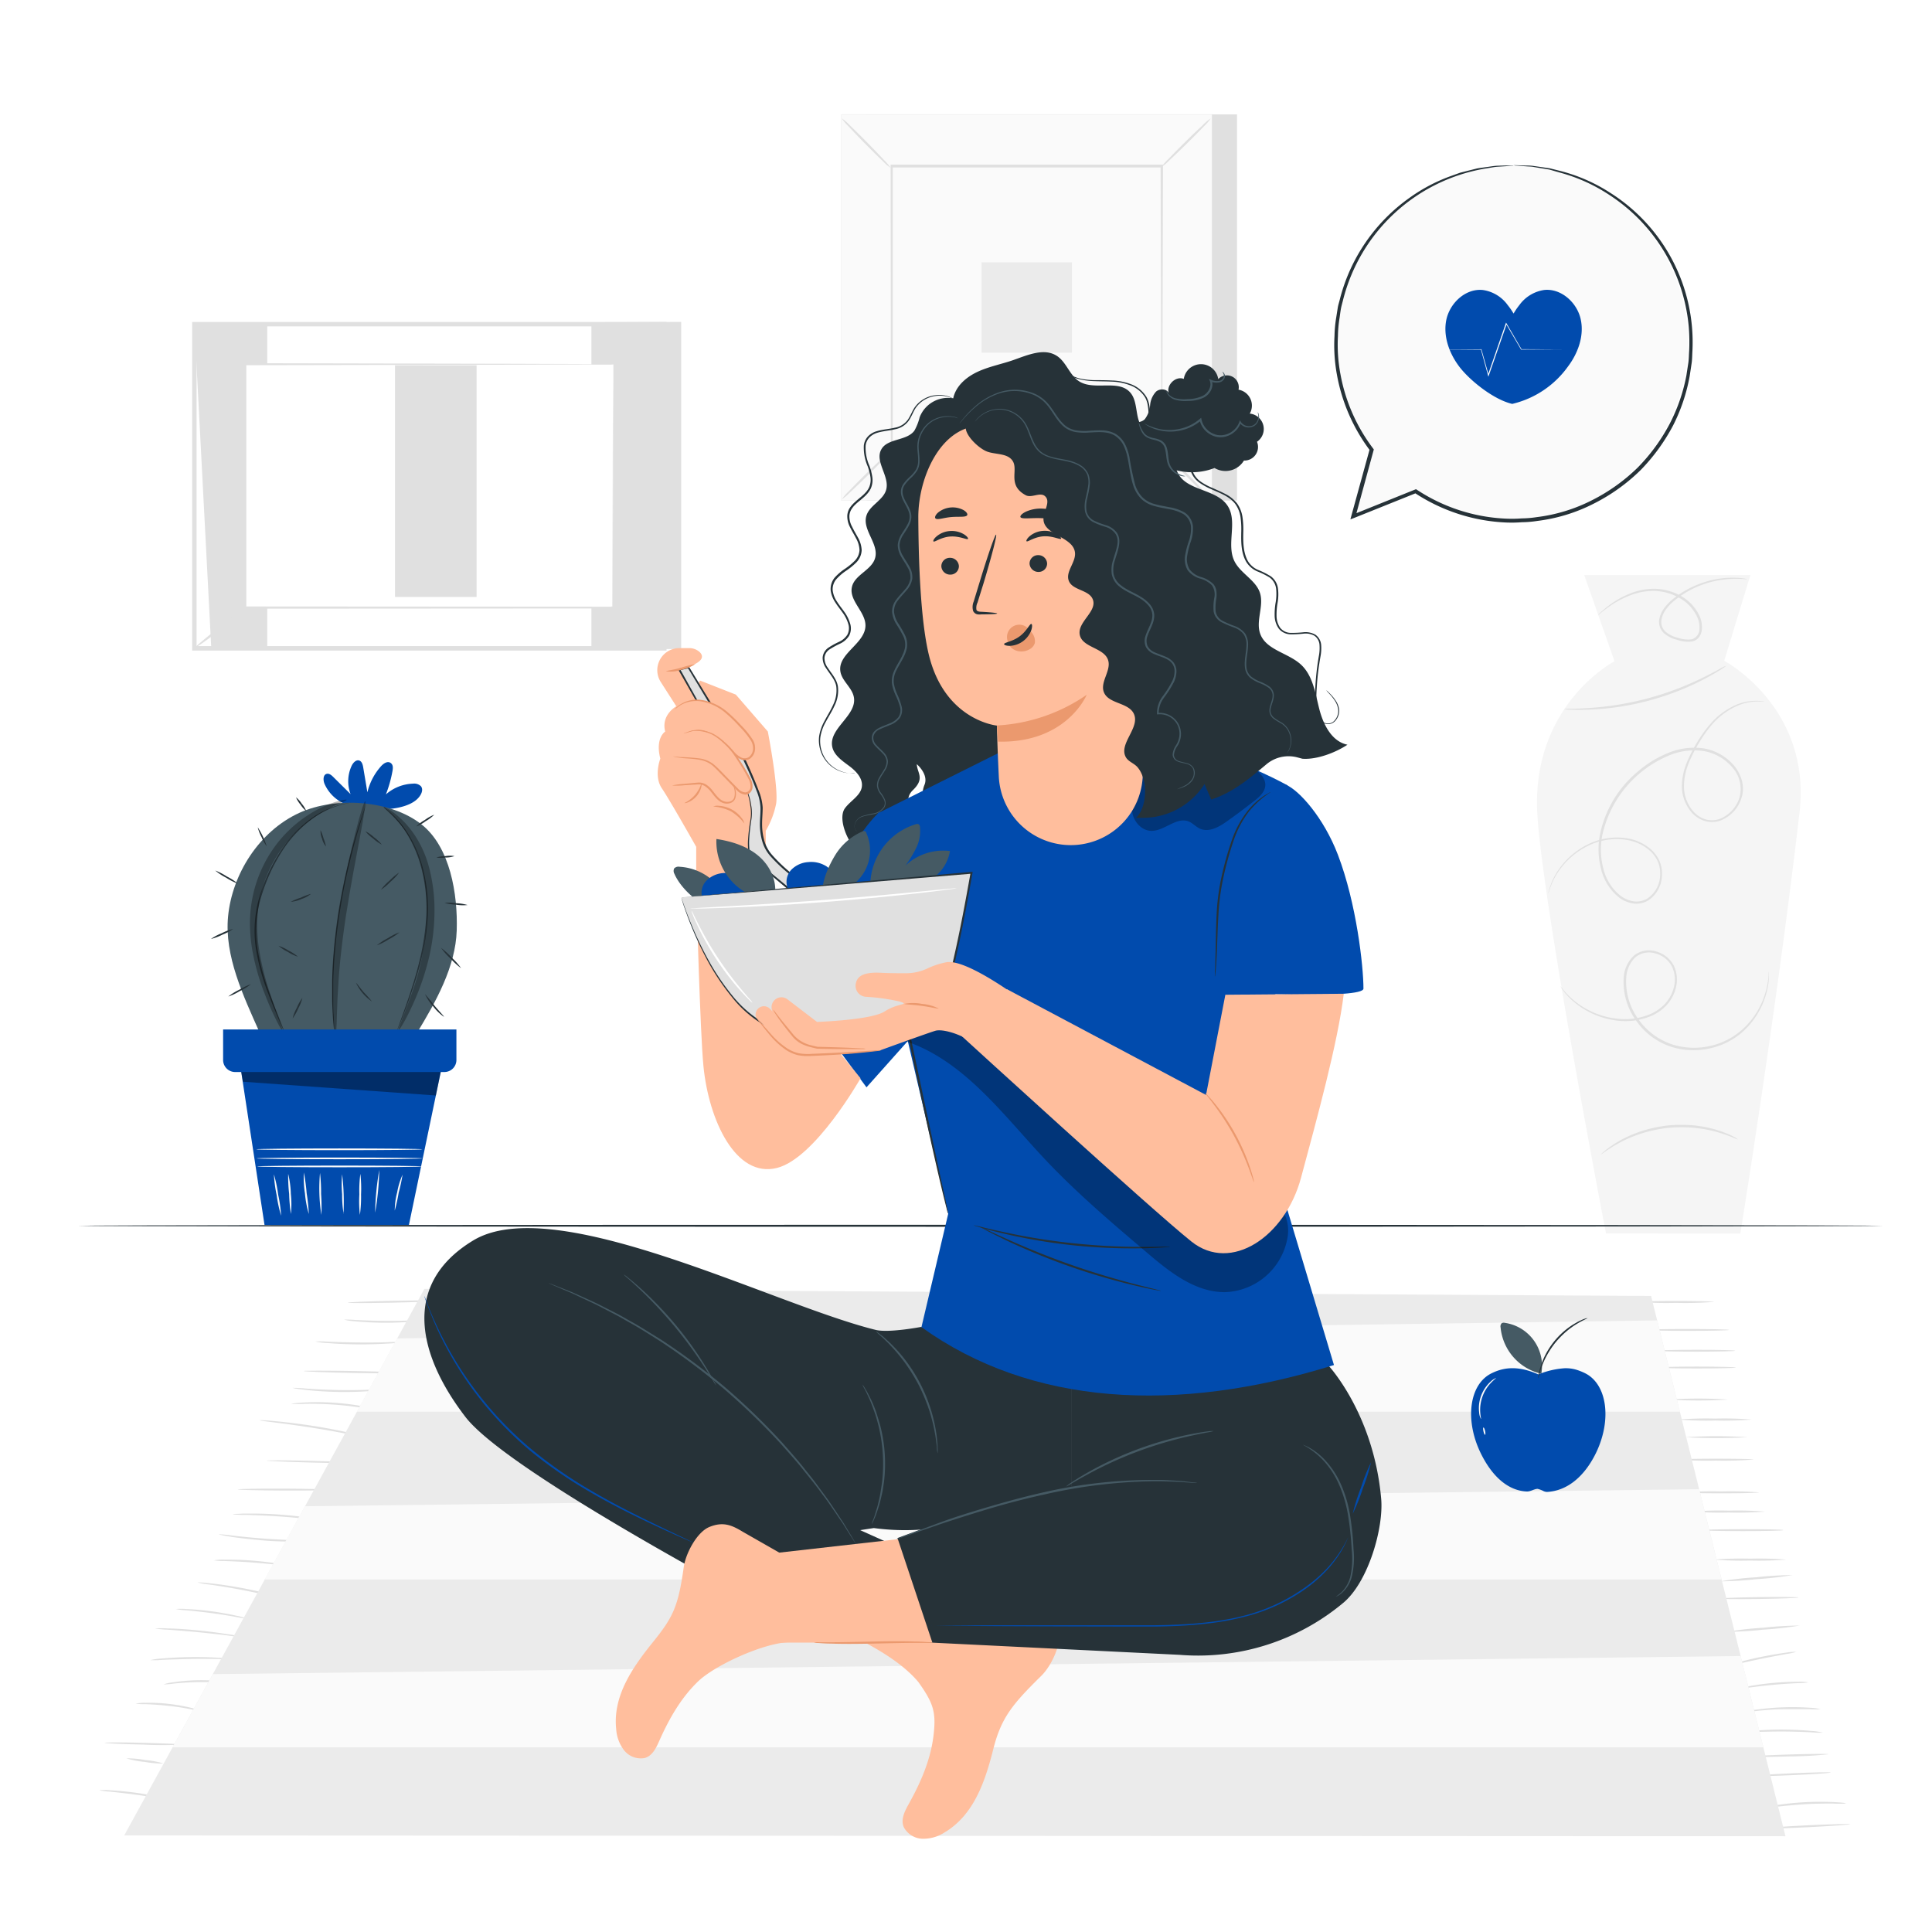 <svg class="animated" id="freepik_stories-eating-healthy-food" xmlns="http://www.w3.org/2000/svg" viewBox="0 0 500 500" version="1.1" xmlns:xlink="http://www.w3.org/1999/xlink" xmlns:svgjs="http://svgjs.com/svgjs"><style>svg#freepik_stories-eating-healthy-food:not(.animated) .animable {opacity: 0;}svg#freepik_stories-eating-healthy-food.animated #freepik--Apple--inject-5 {animation: 1.5s Infinite  linear heartbeat;animation-delay: 0s;}svg#freepik_stories-eating-healthy-food.animated #freepik--Character--inject-5 {animation: 1.5s Infinite  linear floating;animation-delay: 0s;}            @keyframes heartbeat {                0% {                    transform: scale(1);                }                10% {                    transform: scale(1.1);                }                30% {                    transform: scale(1);                }                40% {                    transform: scale(1);                }                50% {                    transform: scale(1.1);                }                60% {                    transform: scale(1);                }                100% {                    transform: scale(1);                }            }                    @keyframes floating {                0% {                    opacity: 1;                    transform: translateY(0px);                }                50% {                    transform: translateY(-10px);                }                100% {                    opacity: 1;                    transform: translateY(0px);                }            }        </style><g id="freepik--background-complete--inject-5" class="animable" style="transform-origin: 252.28px 252.4px;"><path d="M415.63,319.21s-17.83-92.33-17.87-111.33c-.05-26.29,20.07-36.75,20.07-36.75L410,148.83h43L446.23,171s22.64,12,19.49,39.27c-5.91,51-15.32,109-15.32,109Z" style="fill: rgb(245, 245, 245); transform-origin: 431.89px 234.05px;" id="elru5jbd48k2l" class="animable"></path><path d="M456.64,181.6a2.38,2.38,0,0,1-.47,0,12.29,12.29,0,0,0-1.41-.06,13.45,13.45,0,0,0-5.22,1.15,18.37,18.37,0,0,0-6.7,5.11,31.67,31.67,0,0,0-3.07,4.34,36.65,36.65,0,0,0-2.71,5.31,15.84,15.84,0,0,0-1.25,6.34,9.86,9.86,0,0,0,2.55,6.34,7,7,0,0,0,3,1.91,6,6,0,0,0,3.67-.1,8.63,8.63,0,0,0,5.15-5.57,8.34,8.34,0,0,0-1.8-7.71,12.53,12.53,0,0,0-7.38-4.27,16.75,16.75,0,0,0-8.89,1.06,29.12,29.12,0,0,0-17.38,20.46,19.32,19.32,0,0,0,.17,8.7,12.76,12.76,0,0,0,4.24,7,7.36,7.36,0,0,0,3.56,1.64,5.5,5.5,0,0,0,3.67-.73,7.54,7.54,0,0,0,3.28-6.3,7.8,7.8,0,0,0-.68-3.43,8.7,8.7,0,0,0-2.06-2.7,11.94,11.94,0,0,0-5.8-2.7,16.66,16.66,0,0,0-10.84,1.88,19.6,19.6,0,0,0-6.4,5.51,17.91,17.91,0,0,0-2.58,4.71c-.43,1.15-.57,1.79-.61,1.78a12.71,12.71,0,0,1,.49-1.83,17.39,17.39,0,0,1,2.51-4.8,19.55,19.55,0,0,1,6.42-5.67,16.93,16.93,0,0,1,11.09-2,12.39,12.39,0,0,1,6,2.78,9.05,9.05,0,0,1,2.18,2.84,8.24,8.24,0,0,1,.75,3.65,8.07,8.07,0,0,1-3.51,6.76,6,6,0,0,1-4,.81,7.92,7.92,0,0,1-3.84-1.74,13.39,13.39,0,0,1-4.45-7.33,20,20,0,0,1-.2-9,28.66,28.66,0,0,1,9.6-15.94,28.19,28.19,0,0,1,8.16-5,17.4,17.4,0,0,1,9.22-1.09,13.2,13.2,0,0,1,7.73,4.5,10.4,10.4,0,0,1,2,3.93,7.83,7.83,0,0,1-.12,4.32,9.18,9.18,0,0,1-5.52,5.92,6.63,6.63,0,0,1-4,.09,7.57,7.57,0,0,1-3.27-2.07,10.42,10.42,0,0,1-2.65-6.68,16.32,16.32,0,0,1,1.33-6.51,38.43,38.43,0,0,1,2.77-5.36,32,32,0,0,1,3.15-4.35,18.58,18.58,0,0,1,6.87-5.12,13.09,13.09,0,0,1,5.32-1A7.82,7.82,0,0,1,456.64,181.6Z" style="fill: rgb(224, 224, 224); transform-origin: 428.66px 207.626px;" id="elecgndp8pviv" class="animable"></path><path d="M457.76,251.34a15.47,15.47,0,0,1-.39,4.7,20.34,20.34,0,0,1-1.89,5.21,20.09,20.09,0,0,1-4.5,5.8,18.8,18.8,0,0,1-7.87,4.13,19.24,19.24,0,0,1-10.2-.15,17.72,17.72,0,0,1-9.17-6.47,17.12,17.12,0,0,1-3.53-11.5,8.52,8.52,0,0,1,2.55-5.66,6.15,6.15,0,0,1,5.86-1.16,7.4,7.4,0,0,1,4.55,3.64,8.4,8.4,0,0,1,.59,5.56,10.27,10.27,0,0,1-2.46,4.71,11.93,11.93,0,0,1-4.13,2.85,17.33,17.33,0,0,1-8.81,1.11,21.14,21.14,0,0,1-11.58-5.31,15.47,15.47,0,0,1-3-3.6s.08.07.21.23l.57.71a21.91,21.91,0,0,0,2.42,2.48,20.8,20.8,0,0,0,4.56,3,20.43,20.43,0,0,0,6.91,2,16.87,16.87,0,0,0,8.56-1.14,11.59,11.59,0,0,0,3.93-2.74,9.78,9.78,0,0,0,2.31-4.47,7.79,7.79,0,0,0-.57-5.17,6.78,6.78,0,0,0-4.18-3.33,5.59,5.59,0,0,0-5.3,1,7.88,7.88,0,0,0-2.33,5.26,16.53,16.53,0,0,0,3.39,11.08,17.34,17.34,0,0,0,8.86,6.29,18.75,18.75,0,0,0,9.9.19,18.29,18.29,0,0,0,7.71-4,19.92,19.92,0,0,0,4.49-5.63,20.82,20.82,0,0,0,1.95-5.1,21.74,21.74,0,0,0,.54-3.43c0-.37,0-.67.05-.91A1.61,1.61,0,0,1,457.76,251.34Z" style="fill: rgb(224, 224, 224); transform-origin: 430.789px 258.87px;" id="elw3fez7x44d9" class="animable"></path><path d="M449.75,294.86c-.06.12-1.93-.89-5.18-1.83a26.6,26.6,0,0,0-2.69-.65c-1-.22-2-.33-3.14-.47a37.47,37.47,0,0,0-7.25,0,37,37,0,0,0-7.09,1.56c-1,.38-2.06.72-2.95,1.15a26.35,26.35,0,0,0-2.49,1.22c-3,1.64-4.57,3-4.65,2.93a8.36,8.36,0,0,1,1.1-1,13.83,13.83,0,0,1,1.39-1.05,23,23,0,0,1,1.95-1.26,23.71,23.71,0,0,1,2.48-1.3c.91-.46,1.92-.82,3-1.23a35.57,35.57,0,0,1,7.2-1.64,36.32,36.32,0,0,1,7.38,0c1.13.17,2.2.29,3.18.54a25,25,0,0,1,2.71.73c.83.23,1.54.55,2.18.79a12.92,12.92,0,0,1,1.59.73A6.35,6.35,0,0,1,449.75,294.86Z" style="fill: rgb(224, 224, 224); transform-origin: 432.03px 294.937px;" id="elln0vqs7taf" class="animable"></path><path d="M446.75,172.29a9.62,9.62,0,0,1-1.42,1c-.94.61-2.33,1.43-4.1,2.37a70.4,70.4,0,0,1-30,8c-2,.07-3.61.06-4.73,0a8,8,0,0,1-1.73-.15,10,10,0,0,1,1.73-.09c1.12,0,2.73-.06,4.71-.19a78,78,0,0,0,29.79-8c1.78-.88,3.21-1.64,4.17-2.19A9.6,9.6,0,0,1,446.75,172.29Z" style="fill: rgb(224, 224, 224); transform-origin: 425.76px 177.999px;" id="el9m9ssu5mtxh" class="animable"></path><path d="M452.16,149.89c0,.06-1.05-.1-3-.1a25.4,25.4,0,0,0-7.91,1.29,24.72,24.72,0,0,0-5,2.3,23.43,23.43,0,0,0-2.53,1.75,12.33,12.33,0,0,0-2.32,2.25,6.71,6.71,0,0,0-1.41,3,3.4,3.4,0,0,0,1,3.05,7.31,7.31,0,0,0,3.18,1.6,7.93,7.93,0,0,0,3.64.42,2.75,2.75,0,0,0,2-2.6,6.35,6.35,0,0,0-.72-3.47,11,11,0,0,0-4.79-4.82,14,14,0,0,0-6-1.63,16.65,16.65,0,0,0-5.43.8,24.8,24.8,0,0,0-7.08,3.74c-.76.57-1.34,1-1.73,1.35a5.11,5.11,0,0,1-.61.47s.17-.21.53-.56.92-.85,1.66-1.46a23.9,23.9,0,0,1,7.1-4,16.74,16.74,0,0,1,5.58-.9,14.44,14.44,0,0,1,6.28,1.64,11.48,11.48,0,0,1,5.07,5.06,7.06,7.06,0,0,1,.78,3.79,4.11,4.11,0,0,1-.67,1.94A3,3,0,0,1,438,166a8.43,8.43,0,0,1-4-.43,7.82,7.82,0,0,1-3.43-1.76,4,4,0,0,1-1.15-3.58A7.12,7.12,0,0,1,431,157a13.28,13.28,0,0,1,2.42-2.33,23.91,23.91,0,0,1,2.61-1.76,25.17,25.17,0,0,1,5.16-2.28,24.1,24.1,0,0,1,8-1.11,20.22,20.22,0,0,1,2.21.19A3.55,3.55,0,0,1,452.16,149.89Z" style="fill: rgb(224, 224, 224); transform-origin: 432.805px 157.792px;" id="elzullxndtmc" class="animable"></path><polygon points="176.29 83.3 176.29 167.97 54.69 167.97 50.31 83.9 176.29 83.3" style="fill: rgb(224, 224, 224); transform-origin: 113.3px 125.635px;" id="elm4b8mfpircm" class="animable"></polygon><g id="eli0mba7ygdhg"><rect x="69.16" y="65.04" width="83.9" height="121.6" style="fill: rgb(255, 255, 255); transform-origin: 111.11px 125.84px; transform: rotate(-90deg);" class="animable"></rect></g><path d="M172.49,168.37H49.73V83.32H172.49ZM50.88,167.21H171.33V84.47H50.88Z" style="fill: rgb(224, 224, 224); transform-origin: 111.11px 125.845px;" id="el62dkg7ivv77" class="animable"></path><rect x="63.48" y="94.32" width="95.26" height="63.05" style="fill: rgb(255, 255, 255); transform-origin: 111.11px 125.845px;" id="el6m85bptc6g" class="animable"></rect><path d="M158.74,94.32l-.47,0h-1.35l-5.24,0-19.63.07-68.57.13.27-.27c0,19.26,0,40.61,0,63h0l-.3-.3,95.26.06-.24.24c.05-19.19.1-34.92.13-45.88,0-5.47,0-9.75.06-12.68,0-1.45,0-2.56,0-3.33s0-1.16,0-1.16,0,.37,0,1.11,0,1.85,0,3.28c0,2.92,0,7.18.06,12.64,0,11,.08,26.77.13,46v.24h-.24l-95.26.06h-.3v-.3h0c0-22.43,0-43.78,0-63V94h.28l68.75.14,19.57.07,5.18,0h1.32Z" style="fill: rgb(224, 224, 224); transform-origin: 110.95px 125.765px;" id="el1d9a7n332u4" class="animable"></path><path d="M50.31,83.66A10.51,10.51,0,0,1,52.4,85c1.24.9,2.94,2.18,4.77,3.64s3.43,2.85,4.57,3.89a9.9,9.9,0,0,1,1.74,1.78c-.11.13-3-2.28-6.69-5.2S50.2,83.8,50.31,83.66Z" style="fill: rgb(224, 224, 224); transform-origin: 56.894px 88.987px;" id="elnubqr26qju" class="animable"></path><path d="M171.91,83.9a59.73,59.73,0,0,1-6.4,5.44,59.76,59.76,0,0,1-6.77,5,59.09,59.09,0,0,1,6.4-5.45A58.87,58.87,0,0,1,171.91,83.9Z" style="fill: rgb(224, 224, 224); transform-origin: 165.325px 89.12px;" id="elrh9h40szdss" class="animable"></path><path d="M171.81,167.8l-13.55-11" style="fill: rgb(255, 255, 255); transform-origin: 165.035px 162.3px;" id="el5zekwwittg" class="animable"></path><path d="M158.26,156.81a65.52,65.52,0,0,1,7,5.27c3.75,3,6.7,5.59,6.59,5.72a63,63,0,0,1-7-5.26C161.1,159.51,158.15,156.94,158.26,156.81Z" style="fill: rgb(224, 224, 224); transform-origin: 165.055px 162.305px;" id="eltk99p9zt7xh" class="animable"></path><path d="M50.31,167.79c-.11-.13,2.73-2.54,6.33-5.39a57.88,57.88,0,0,1,6.7-4.92c.11.13-2.73,2.54-6.33,5.39A57.88,57.88,0,0,1,50.31,167.79Z" style="fill: rgb(224, 224, 224); transform-origin: 56.825px 162.635px;" id="elqkodge5jro" class="animable"></path><g id="elpfl3piipqr"><rect x="102.23" y="94.55" width="21.11" height="59.94" style="fill: rgb(224, 224, 224); transform-origin: 112.785px 124.52px; transform: rotate(-90deg);" class="animable"></rect></g><rect x="224.27" y="29.61" width="95.87" height="99.94" style="fill: rgb(224, 224, 224); transform-origin: 272.205px 79.58px;" id="elss49h6j3ub" class="animable"></rect><rect x="217.78" y="29.61" width="95.87" height="99.94" style="fill: rgb(250, 250, 250); transform-origin: 265.715px 79.58px;" id="elohp2kgc2b1" class="animable"></rect><path d="M313.68,129.58H217.75v-100h95.93Zm-95.87-.06h95.81V29.64H217.81Z" style="fill: rgb(224, 224, 224); transform-origin: 265.715px 79.58px;" id="el6fzvz80zbze" class="animable"></path><rect x="230.66" y="43.05" width="70.1" height="73.07" style="fill: rgb(250, 250, 250); transform-origin: 265.71px 79.585px;" id="elrldl3qsp7md" class="animable"></rect><path d="M230.66,116.6a11,11,0,0,1-1.73,2c-1.12,1.19-2.69,2.78-4.45,4.52s-3.39,3.29-4.58,4.38a11.36,11.36,0,0,1-2,1.69,11.17,11.17,0,0,1,1.72-2c1.12-1.18,2.7-2.79,4.47-4.53s3.39-3.29,4.59-4.39A11.35,11.35,0,0,1,230.66,116.6Z" style="fill: rgb(224, 224, 224); transform-origin: 224.28px 122.895px;" id="elsu0zcc74vv9" class="animable"></path><path d="M300.76,116.42a11.49,11.49,0,0,1,2,1.73c1.18,1.12,2.78,2.7,4.52,4.46s3.28,3.38,4.38,4.58a11.14,11.14,0,0,1,1.69,2,11.17,11.17,0,0,1-2-1.72c-1.18-1.12-2.79-2.69-4.53-4.46s-3.29-3.39-4.39-4.59A11.16,11.16,0,0,1,300.76,116.42Z" style="fill: rgb(224, 224, 224); transform-origin: 307.055px 122.805px;" id="el1vkrs6bswas" class="animable"></path><path d="M300.57,43.24a11.37,11.37,0,0,1,1.73-2c1.12-1.18,2.69-2.78,4.45-4.52s3.39-3.28,4.58-4.38a11.36,11.36,0,0,1,2-1.69,11.4,11.4,0,0,1-1.72,2c-1.12,1.18-2.7,2.78-4.47,4.52s-3.39,3.29-4.58,4.39A11,11,0,0,1,300.57,43.24Z" style="fill: rgb(224, 224, 224); transform-origin: 306.95px 36.945px;" id="elck8irlr0tlb" class="animable"></path><path d="M230.47,43.42a11.37,11.37,0,0,1-2-1.73c-1.18-1.12-2.78-2.69-4.52-4.45s-3.28-3.39-4.38-4.58a11.36,11.36,0,0,1-1.69-2,11.4,11.4,0,0,1,2,1.72c1.18,1.12,2.78,2.7,4.52,4.47s3.29,3.39,4.39,4.58A11,11,0,0,1,230.47,43.42Z" style="fill: rgb(224, 224, 224); transform-origin: 224.175px 37.04px;" id="elixepsrmw7jd" class="animable"></path><path d="M300.57,116.12a2.81,2.81,0,0,1,0-.36c0-.25,0-.58,0-1,0-.91,0-2.23,0-3.94,0-3.46,0-8.5-.07-14.89,0-12.8-.08-31-.14-52.86l.27.27-69.9,0h0l.31-.31c0,26.82,0,51.91,0,73.07l-.27-.27,50.62.14,14.22.07,3.76,0h1l.34,0h-.31l-.94,0-3.71,0-14.16.07-50.79.13h-.26v-.26c0-21.16,0-46.25-.05-73.07v-.31h.32l69.9,0h.27v.27c-.06,21.9-.1,40.19-.14,53,0,6.37-.05,11.38-.07,14.83,0,1.69,0,3,0,3.89,0,.42,0,.75,0,1S300.57,116.12,300.57,116.12Z" style="fill: rgb(224, 224, 224); transform-origin: 265.735px 79.42px;" id="el1p1slqfu7uo" class="animable"></path><rect x="254.02" y="67.89" width="23.39" height="23.39" style="fill: rgb(235, 235, 235); transform-origin: 265.715px 79.585px;" id="eluzf9bbld17h" class="animable"></rect><path d="M452.23,371.94a134.79,134.79,0,0,1-16.08,0,129.41,129.41,0,0,1,16.08,0Z" style="fill: rgb(224, 224, 224); transform-origin: 444.19px 371.935px;" id="eliwlgppjns8e" class="animable"></path><path d="M453.33,367.38a89,89,0,0,1-9.46.25,89.16,89.16,0,0,1-9.46-.25,89.16,89.16,0,0,1,9.46-.25A89,89,0,0,1,453.33,367.38Z" style="fill: rgb(224, 224, 224); transform-origin: 443.87px 367.38px;" id="eli1fguz4shz" class="animable"></path><path d="M447.18,362.2a117,117,0,0,1-15.29,0,117,117,0,0,1,15.29,0Z" style="fill: rgb(224, 224, 224); transform-origin: 439.535px 362.2px;" id="elmizl6afyyq" class="animable"></path><path d="M449.23,353.92c0,.13-4.55.24-10.17.24s-10.17-.11-10.17-.24,4.56-.25,10.17-.25S449.23,353.78,449.23,353.92Z" style="fill: rgb(224, 224, 224); transform-origin: 439.06px 353.915px;" id="elyrfrfhtb16" class="animable"></path><path d="M449.08,349.57c0,.13-4.52.24-10.09.24s-10.1-.11-10.1-.24,4.52-.25,10.1-.25S449.08,349.43,449.08,349.57Z" style="fill: rgb(224, 224, 224); transform-origin: 438.985px 349.565px;" id="elezd5gbyuvag" class="animable"></path><path d="M447.5,344.18c0,.14-4.8.25-10.72.25s-10.72-.11-10.72-.25,4.8-.24,10.72-.24S447.5,344.05,447.5,344.18Z" style="fill: rgb(224, 224, 224); transform-origin: 436.78px 344.185px;" id="eldjgoc51qs4w" class="animable"></path><path d="M443.56,336.93a96.69,96.69,0,0,1-9.86.25,96.57,96.57,0,0,1-9.85-.25c0-.13,4.41-.24,9.85-.24S443.56,336.8,443.56,336.93Z" style="fill: rgb(224, 224, 224); transform-origin: 433.705px 336.951px;" id="eleaiss18kyfn" class="animable"></path><path d="M453.81,377.73A96.85,96.85,0,0,1,444,378a96.57,96.57,0,0,1-9.85-.25c0-.13,4.41-.24,9.85-.24S453.81,377.6,453.81,377.73Z" style="fill: rgb(224, 224, 224); transform-origin: 443.98px 377.771px;" id="elckg4tu2uyte" class="animable"></path><path d="M455.23,386.23c0,.13-4.35.24-9.7.24s-9.7-.11-9.7-.24a93.61,93.61,0,0,1,9.7-.25A93.77,93.77,0,0,1,455.23,386.23Z" style="fill: rgb(224, 224, 224); transform-origin: 445.53px 386.209px;" id="eltuok9wzkgr" class="animable"></path><path d="M456.8,391.2a94.25,94.25,0,0,1-9.46.24,94.41,94.41,0,0,1-9.46-.24,89.16,89.16,0,0,1,9.46-.25A89,89,0,0,1,456.8,391.2Z" style="fill: rgb(224, 224, 224); transform-origin: 447.34px 391.194px;" id="el8159ldttfr6" class="animable"></path><path d="M461.53,396c0,.14-4.69.25-10.48.25s-10.49-.11-10.49-.25,4.7-.25,10.49-.25S461.53,395.82,461.53,396Z" style="fill: rgb(224, 224, 224); transform-origin: 451.045px 396px;" id="elqdkhvotxdg" class="animable"></path><path d="M462.32,403.62a87.6,87.6,0,0,1-9.38.25,87.6,87.6,0,0,1-9.38-.25,92.76,92.76,0,0,1,9.38-.24A92.76,92.76,0,0,1,462.32,403.62Z" style="fill: rgb(224, 224, 224); transform-origin: 452.94px 403.626px;" id="eltffigrk48rf" class="animable"></path><path d="M463.9,407.63a88.93,88.93,0,0,1-9.36,1.06,90.29,90.29,0,0,1-9.4.56,90.26,90.26,0,0,1,9.36-1.05A92.17,92.17,0,0,1,463.9,407.63Z" style="fill: rgb(224, 224, 224); transform-origin: 454.52px 408.44px;" id="el7hzc446kwmb" class="animable"></path><path d="M465.48,413.43c0,.13-4.7.31-10.49.39s-10.48,0-10.48-.09,4.69-.32,10.48-.4S465.47,413.29,465.48,413.43Z" style="fill: rgb(224, 224, 224); transform-origin: 454.995px 413.571px;" id="elusxzmhb8nkn" class="animable"></path><path d="M465.78,420.69a89.74,89.74,0,0,1-9.44,1.06,93.69,93.69,0,0,1-9.48.57,90.61,90.61,0,0,1,9.44-1.06A93.82,93.82,0,0,1,465.78,420.69Z" style="fill: rgb(224, 224, 224); transform-origin: 456.32px 421.505px;" id="el2iej587bs93" class="animable"></path><path d="M464.85,427.5a15.7,15.7,0,0,1-2.59.56c-1.6.3-3.82.71-6.26,1.2s-4.63,1-6.22,1.35a15,15,0,0,1-2.6.5,12,12,0,0,1,2.51-.84c1.57-.44,3.77-1,6.22-1.49s4.67-.86,6.3-1.07A12.2,12.2,0,0,1,464.85,427.5Z" style="fill: rgb(224, 224, 224); transform-origin: 456.015px 429.302px;" id="el3kmdz4ieqrc" class="animable"></path><path d="M468,435.4a17.75,17.75,0,0,1-2.67.19c-1.65.08-3.92.21-6.42.44s-4.76.52-6.4.74a16.08,16.08,0,0,1-2.66.3,12.09,12.09,0,0,1,2.61-.64c1.62-.31,3.88-.66,6.4-.89s4.81-.31,6.46-.3A12,12,0,0,1,468,435.4Z" style="fill: rgb(224, 224, 224); transform-origin: 458.925px 436.147px;" id="elh4on43iypvg" class="animable"></path><path d="M471.15,442.34a18.47,18.47,0,0,1-2.78,0c-1.71,0-4.08,0-6.69,0s-5,.26-6.68.41a19.13,19.13,0,0,1-2.77.17,14.19,14.19,0,0,1,2.74-.52,63.33,63.33,0,0,1,6.7-.55,66.38,66.38,0,0,1,6.72.11A13.85,13.85,0,0,1,471.15,442.34Z" style="fill: rgb(224, 224, 224); transform-origin: 461.69px 442.366px;" id="elrninwlwq3z" class="animable"></path><path d="M471.78,448.4a21.79,21.79,0,0,1-3-.08c-1.87-.09-4.45-.2-7.3-.21s-5.43.07-7.29.14a21.5,21.5,0,0,1-3,.06,16.93,16.93,0,0,1,3-.41c1.87-.16,4.46-.3,7.33-.28s5.45.17,7.31.35A16.5,16.5,0,0,1,471.78,448.4Z" style="fill: rgb(224, 224, 224); transform-origin: 461.485px 448.019px;" id="el9zsof7eh1am" class="animable"></path><path d="M473.2,454a97.5,97.5,0,0,1-10,.55c-5.53.17-10,.2-10,.06s4.47-.38,10-.55S473.2,453.85,473.2,454Z" style="fill: rgb(224, 224, 224); transform-origin: 463.2px 454.303px;" id="el2xnclqzwgxh" class="animable"></path><path d="M473.83,458.73c0,.13-4.54.44-10.16.69s-10.18.34-10.18.21,4.54-.45,10.16-.7S473.83,458.59,473.83,458.73Z" style="fill: rgb(224, 224, 224); transform-origin: 463.66px 459.177px;" id="el7zblvcsx7ik" class="animable"></path><path d="M477.77,466.76a32.55,32.55,0,0,1-3.43,0c-2.12,0-5,0-8.26.24s-6.13.54-8.23.82a28,28,0,0,1-3.41.39,3.47,3.47,0,0,1,.89-.25c.58-.14,1.42-.31,2.47-.49a80.78,80.78,0,0,1,8.25-1,76.7,76.7,0,0,1,8.3-.1c1.06.05,1.92.1,2.51.17A2.68,2.68,0,0,1,477.77,466.76Z" style="fill: rgb(224, 224, 224); transform-origin: 466.105px 467.256px;" id="el1je6lndkvkd" class="animable"></path><path d="M478.87,472.09c0,.13-4.89.49-10.94.79s-11,.43-11,.29,4.89-.49,11-.79S478.87,472,478.87,472.09Z" style="fill: rgb(224, 224, 224); transform-origin: 467.9px 472.641px;" id="elyjubwyw19o" class="animable"></path><path d="M108.8,341.73a15.39,15.39,0,0,1-2.89.36c-1.79.15-4.28.26-7,.23s-5.23-.19-7-.37a16.21,16.21,0,0,1-2.89-.42,20.1,20.1,0,0,1,2.91.08c1.8.08,4.27.19,7,.22s5.21,0,7-.09A17.93,17.93,0,0,1,108.8,341.73Z" style="fill: rgb(224, 224, 224); transform-origin: 98.91px 341.917px;" id="ell4k6ey7jjhi" class="animable"></path><path d="M113,336.65c0,.13-5.15.35-11.51.48s-11.52.13-11.52,0,5.15-.35,11.51-.48S113,336.51,113,336.65Z" style="fill: rgb(224, 224, 224); transform-origin: 101.485px 336.888px;" id="elsjnpw254kn8" class="animable"></path><path d="M103.6,347.37a19.61,19.61,0,0,1-3.22.34c-2,.13-4.75.23-7.8.21s-5.81-.17-7.8-.34a17.58,17.58,0,0,1-3.21-.4,25.11,25.11,0,0,1,3.23.05c2,.08,4.75.17,7.79.2s5.79,0,7.78-.07A23.58,23.58,0,0,1,103.6,347.37Z" style="fill: rgb(224, 224, 224); transform-origin: 92.585px 347.536px;" id="elthkp8tdbn1" class="animable"></path><path d="M105,355.33c0,.14-5.92.13-13.22,0s-13.22-.38-13.22-.51,5.93-.13,13.23,0S105,355.2,105,355.33Z" style="fill: rgb(224, 224, 224); transform-origin: 91.78px 355.077px;" id="elwvipknqoeui" class="animable"></path><path d="M99.19,359.6a3.52,3.52,0,0,1-.91.16c-.59.08-1.45.17-2.51.25-2.12.16-5.06.28-8.31.22s-6.19-.28-8.3-.52c-1.06-.12-1.91-.23-2.5-.33a3.86,3.86,0,0,1-.91-.2,31.34,31.34,0,0,1,3.44.18c2.12.15,5,.32,8.28.38s6.16,0,8.28-.08A27.5,27.5,0,0,1,99.19,359.6Z" style="fill: rgb(224, 224, 224); transform-origin: 87.47px 359.713px;" id="elo5ffl0xfcw" class="animable"></path><path d="M99.19,365.2a30.08,30.08,0,0,1-3.47-.56c-2.14-.36-5.1-.79-8.39-1.06s-6.29-.3-8.46-.27a32.35,32.35,0,0,1-3.51,0,4.09,4.09,0,0,1,.93-.15c.61-.08,1.49-.15,2.57-.2a65.84,65.84,0,0,1,8.5.13,68.77,68.77,0,0,1,8.42,1.21c1.06.23,1.92.43,2.51.6A3.92,3.92,0,0,1,99.19,365.2Z" style="fill: rgb(224, 224, 224); transform-origin: 87.275px 364.04px;" id="elyhgim9ynr1" class="animable"></path><path d="M95.8,372.18a5,5,0,0,1-1.14-.16l-3-.59c-2.58-.5-6.14-1.17-10.1-1.81s-7.55-1.11-10.15-1.44l-3.09-.4a5.83,5.83,0,0,1-1.13-.2,5.41,5.41,0,0,1,1.15,0c.73,0,1.8.12,3.11.24,2.62.24,6.23.67,10.19,1.3s7.53,1.37,10.09,2c1.28.29,2.32.55,3,.74A5.77,5.77,0,0,1,95.8,372.18Z" style="fill: rgb(224, 224, 224); transform-origin: 81.495px 369.865px;" id="elrwz5x6rh54" class="animable"></path><path d="M92.58,378.58c0,.13-5.3.1-11.82-.07S68.94,378.09,69,378s5.29-.1,11.82.07S92.59,378.44,92.58,378.58Z" style="fill: rgb(224, 224, 224); transform-origin: 80.79px 378.298px;" id="elwa61qopxbf" class="animable"></path><path d="M85.37,385.56c0,.13-5.33.22-11.91.19s-11.92-.16-11.92-.29,5.34-.23,11.92-.2S85.37,385.42,85.37,385.56Z" style="fill: rgb(224, 224, 224); transform-origin: 73.455px 385.505px;" id="elh5qi15jc5oq" class="animable"></path><path d="M83,393.39a26.43,26.43,0,0,1-3.34-.29c-2.06-.21-4.91-.49-8.05-.69s-6-.3-8.08-.36a26.21,26.21,0,0,1-3.35-.15,3.52,3.52,0,0,1,.9-.11c.57,0,1.41-.07,2.45-.09,2.08,0,4.95,0,8.11.22s6,.53,8.06.84c1,.15,1.86.29,2.43.4A3.07,3.07,0,0,1,83,393.39Z" style="fill: rgb(224, 224, 224); transform-origin: 71.59px 392.545px;" id="ell0uyqcg0ckg" class="animable"></path><path d="M80,398.78a3.1,3.1,0,0,1-.92.11c-.6,0-1.46.06-2.52.06-2.14,0-5.08,0-8.33-.28s-6.17-.6-8.28-.93c-1-.17-1.9-.31-2.48-.44a3.59,3.59,0,0,1-.9-.23,27.44,27.44,0,0,1,3.43.32c2.11.24,5,.55,8.27.79s6.17.36,8.29.43A29.57,29.57,0,0,1,80,398.78Z" style="fill: rgb(224, 224, 224); transform-origin: 68.285px 398.01px;" id="elkfvc53w35q" class="animable"></path><path d="M74.16,405.15a17.61,17.61,0,0,1-2.77-.22c-1.69-.18-4-.41-6.63-.6s-5-.28-6.66-.34a17.65,17.65,0,0,1-2.77-.17,13.47,13.47,0,0,1,2.77-.18c1.71,0,4.08,0,6.69.2s5,.48,6.65.75A14.8,14.8,0,0,1,74.16,405.15Z" style="fill: rgb(224, 224, 224); transform-origin: 64.745px 404.39px;" id="el5uid56oq4bb" class="animable"></path><path d="M73.15,413.61a23.63,23.63,0,0,1-3.22-.64c-2-.43-4.72-1-7.76-1.58s-5.8-1-7.8-1.29a25.43,25.43,0,0,1-3.24-.55,3.4,3.4,0,0,1,.89,0c.56,0,1.38.1,2.39.21,2,.21,4.8.59,7.85,1.15s5.79,1.2,7.75,1.72c1,.27,1.77.49,2.31.66A3.53,3.53,0,0,1,73.15,413.61Z" style="fill: rgb(224, 224, 224); transform-origin: 62.14px 411.565px;" id="eltap2k7m701p" class="animable"></path><path d="M63.74,418.85a17.1,17.1,0,0,1-2.67-.39c-1.64-.29-3.9-.67-6.42-1s-4.79-.57-6.45-.72a16.33,16.33,0,0,1-2.68-.32,13.81,13.81,0,0,1,2.7,0c1.67.07,4,.24,6.5.58s4.79.77,6.42,1.14A13.93,13.93,0,0,1,63.74,418.85Z" style="fill: rgb(224, 224, 224); transform-origin: 54.63px 417.602px;" id="eluba5e6lg92" class="animable"></path><path d="M62.14,423.57a24.41,24.41,0,0,1-3.23-.32c-2-.24-4.73-.56-7.77-.85s-5.8-.5-7.8-.64a25.09,25.09,0,0,1-3.23-.31,19.15,19.15,0,0,1,3.25,0c2,0,4.78.2,7.82.49s5.8.68,7.78,1A18.5,18.5,0,0,1,62.14,423.57Z" style="fill: rgb(224, 224, 224); transform-origin: 51.125px 422.475px;" id="elf7shlu1fjoj" class="animable"></path><path d="M59.74,429.34a21.2,21.2,0,0,1-3.06,0c-1.88,0-4.49-.07-7.36,0s-5.47.15-7.35.23a21,21,0,0,1-3.06.07,17.46,17.46,0,0,1,3-.42c1.88-.17,4.49-.33,7.38-.37s5.49.06,7.38.18A17.68,17.68,0,0,1,59.74,429.34Z" style="fill: rgb(224, 224, 224); transform-origin: 49.325px 429.254px;" id="elx2vmsy5n64" class="animable"></path><path d="M60.34,435.64a16.79,16.79,0,0,1-2.65-.13c-1.63-.11-3.88-.22-6.37-.18s-4.74.21-6.36.38a18.26,18.26,0,0,1-2.65.21,11.84,11.84,0,0,1,2.6-.56,48.54,48.54,0,0,1,6.4-.52,48,48,0,0,1,6.41.32A12.61,12.61,0,0,1,60.34,435.64Z" style="fill: rgb(224, 224, 224); transform-origin: 51.325px 435.377px;" id="elkdqvr99ptr" class="animable"></path><path d="M52.73,443a17.6,17.6,0,0,1-2.57-.49c-1.58-.32-3.76-.73-6.19-1s-4.65-.42-6.26-.47a17.2,17.2,0,0,1-2.61-.14,11.39,11.39,0,0,1,2.61-.21A44.73,44.73,0,0,1,44,441a48.33,48.33,0,0,1,6.21,1.17A11.75,11.75,0,0,1,52.73,443Z" style="fill: rgb(224, 224, 224); transform-origin: 43.915px 441.84px;" id="elrar0248gwi" class="animable"></path><path d="M47.12,451.5a98.4,98.4,0,0,1-10,0c-5.53-.12-10-.33-10-.46s4.49-.15,10,0S47.13,451.37,47.12,451.5Z" style="fill: rgb(224, 224, 224); transform-origin: 37.12px 451.281px;" id="elearnw7o9prt" class="animable"></path><path d="M42.32,456.39a24.62,24.62,0,0,1-4.84-.41,23.66,23.66,0,0,1-4.77-.91,24.3,24.3,0,0,1,4.84.42A23.47,23.47,0,0,1,42.32,456.39Z" style="fill: rgb(224, 224, 224); transform-origin: 37.515px 455.73px;" id="elbp11tkjsg19" class="animable"></path><path d="M44.52,465.92a17,17,0,0,1-2.76-.41c-1.7-.29-4-.69-6.63-1.05s-5-.61-6.67-.79a17.84,17.84,0,0,1-2.77-.35,13.64,13.64,0,0,1,2.79,0c1.73.09,4.1.29,6.71.65s5,.82,6.63,1.2A14.09,14.09,0,0,1,44.52,465.92Z" style="fill: rgb(224, 224, 224); transform-origin: 35.105px 464.584px;" id="el5wo537930r6" class="animable"></path><polygon points="109.84 333.56 32.14 475.01 462.08 475.22 427.3 335.39 109.84 333.56" style="fill: rgb(235, 235, 235); transform-origin: 247.11px 404.39px;" id="el1n1el6omdmu" class="animable"></polygon><polygon points="44.66 452.21 456.36 452.21 450.48 428.58 55.07 433.26 44.66 452.21" style="fill: rgb(250, 250, 250); transform-origin: 250.51px 440.395px;" id="el9r9sjjri31" class="animable"></polygon><polygon points="68.48 408.78 445.55 408.78 439.74 385.4 78.89 389.82 68.48 408.78" style="fill: rgb(250, 250, 250); transform-origin: 257.015px 397.09px;" id="el5jqpunfkhpo" class="animable"></polygon><polygon points="92.34 365.35 434.75 365.35 428.87 341.72 102.76 346.39 92.34 365.35" style="fill: rgb(250, 250, 250); transform-origin: 263.545px 353.535px;" id="elzbbk1na0uqr" class="animable"></polygon></g><g id="freepik--Plant--inject-5" class="animable" style="transform-origin: 87.8px 256.904px;"><path d="M89.15,208A10,10,0,0,1,84,202.89c-.41-.95-.42-2.42.59-2.63.62-.13,1.18.35,1.63.79l4.51,4.47A9.44,9.44,0,0,1,91,198.2c.38-.81,1.18-1.67,2-1.37.67.25.88,1.07,1,1.77l1.08,6.45a15.47,15.47,0,0,1,3.54-6.76c.62-.7,1.63-1.38,2.42-.88s.66,1.45.51,2.26a32,32,0,0,1-1.68,5.92,11.16,11.16,0,0,1,7-2.78,2.49,2.49,0,0,1,2.07.67c.7.88.09,2.18-.66,3-2.2,2.5-7.38,3.14-10.71,2.92" style="fill: rgb(1, 75, 173); transform-origin: 96.494px 203.105px;" id="eltcgq9vworwa" class="animable"></path><path d="M109.08,213.35c-8.07-6.35-22.25-7.25-31.58-3-10.54,4.82-17.44,16-18.47,26.8-1,10.22,3.95,20.58,8.13,30l40.74.19c4.89-8.07,10-17.11,10.3-26.54S116.49,219.18,109.08,213.35Z" style="fill: rgb(69, 90, 100); transform-origin: 88.564px 237.54px;" id="elvpmmwq5r27n" class="animable"></path><path d="M90.8,207.74s-.06,0-.18,0l-.53.13-.86.19a7.21,7.21,0,0,0-1.17.3,23.39,23.39,0,0,0-6.9,3.31,31.26,31.26,0,0,0-7.86,8.16A46.89,46.89,0,0,0,70,225.75a49.83,49.83,0,0,0-2.53,6.77,30.94,30.94,0,0,0-.69,13.8,58.75,58.75,0,0,0,3.07,11c1.13,3.05,2.13,5.49,2.8,7.19.32.83.58,1.48.76,2l.19.51c0,.12.06.18,0,.18s0,0-.09-.16l-.22-.5-.83-1.93c-.71-1.68-1.75-4.11-2.92-7.16a57.87,57.87,0,0,1-3.16-11,31,31,0,0,1,.67-14,50.09,50.09,0,0,1,2.56-6.82A45.7,45.7,0,0,1,73,219.68a30.77,30.77,0,0,1,8-8.18,22.11,22.11,0,0,1,7-3.23A7.2,7.2,0,0,1,89.2,208l.88-.16.54-.08C90.74,207.74,90.8,207.73,90.8,207.74Z" style="fill: rgb(38, 50, 56); transform-origin: 78.339px 237.468px;" id="elyq5qckso0a" class="animable"></path><path d="M102.67,267a3.48,3.48,0,0,1,.19-.61c.15-.43.35-1,.61-1.72.53-1.49,1.32-3.65,2.23-6.33s1.94-5.89,2.83-9.52a62.48,62.48,0,0,0,1.81-12,41.58,41.58,0,0,0-1.25-12,32.8,32.8,0,0,0-3.82-9.09,26.68,26.68,0,0,0-4.17-5.2c-.54-.58-1-.94-1.34-1.23a3.52,3.52,0,0,1-.46-.43,4,4,0,0,1,.51.37,18,18,0,0,1,1.4,1.18,25.49,25.49,0,0,1,4.29,5.16,32.66,32.66,0,0,1,3.94,9.15,41.6,41.6,0,0,1,1.28,12.13,60.75,60.75,0,0,1-1.85,12.06c-.91,3.64-2,6.85-2.92,9.52s-1.77,4.82-2.34,6.29c-.29.71-.51,1.28-.68,1.7A5.58,5.58,0,0,1,102.67,267Z" style="fill: rgb(38, 50, 56); transform-origin: 105.028px 237.935px;" id="el712eqttxk0d" class="animable"></path><path d="M94.8,208a3.64,3.64,0,0,1-.16.59l-.53,1.69c-.24.73-.52,1.63-.82,2.67s-.69,2.23-1.05,3.56c-.76,2.63-1.56,5.8-2.37,9.33s-1.53,7.46-2.15,11.6-1,8.11-1.26,11.72c-.08,1.81-.21,3.53-.22,5.14,0,.81,0,1.59,0,2.34s0,1.46,0,2.15c0,1.37,0,2.61.09,3.7s.08,2,.14,2.79.08,1.33.1,1.76a2.9,2.9,0,0,1,0,.62,4.32,4.32,0,0,1-.08-.61c0-.44-.11-1-.18-1.76s-.16-1.7-.2-2.79-.14-2.33-.15-3.71c0-.69,0-1.41,0-2.15s0-1.54,0-2.34c0-1.62.11-3.34.19-5.16.23-3.63.62-7.61,1.23-11.76s1.39-8.07,2.19-11.62,1.66-6.7,2.45-9.33c.38-1.32.77-2.5,1.1-3.54s.63-1.93.89-2.66l.6-1.66A3.73,3.73,0,0,1,94.8,208Z" style="fill: rgb(38, 50, 56); transform-origin: 90.38px 237.83px;" id="elaftn28b266" class="animable"></path><path d="M60.33,240.42a13.71,13.71,0,0,1-2.79,1.48A13.55,13.55,0,0,1,54.6,243a12.91,12.91,0,0,1,2.78-1.48A12.74,12.74,0,0,1,60.33,240.42Z" style="fill: rgb(38, 50, 56); transform-origin: 57.465px 241.71px;" id="eld7bdeunqwh6" class="animable"></path><path d="M61.62,228.71a15.87,15.87,0,0,1-3.06-1.54,15.5,15.5,0,0,1-2.86-1.88,15.65,15.65,0,0,1,3,1.54A15.82,15.82,0,0,1,61.62,228.71Z" style="fill: rgb(38, 50, 56); transform-origin: 58.66px 227px;" id="elvla66w8uolg" class="animable"></path><path d="M69.05,219.05a10.41,10.41,0,0,1-1.35-2.4,10.58,10.58,0,0,1-1-2.55,19.39,19.39,0,0,1,2.35,5Z" style="fill: rgb(38, 50, 56); transform-origin: 67.875px 216.6px;" id="el3jvwv2zugqn" class="animable"></path><path d="M79.26,209.92a7.11,7.11,0,0,1-1.48-1.67,6.89,6.89,0,0,1-1.17-1.9A6.43,6.43,0,0,1,78.09,208,6.33,6.33,0,0,1,79.26,209.92Z" style="fill: rgb(38, 50, 56); transform-origin: 77.935px 208.135px;" id="el4aena51ewc6" class="animable"></path><path d="M64.94,254.71a14.23,14.23,0,0,1-2.85,1.76,15.08,15.08,0,0,1-3,1.43,14.23,14.23,0,0,1,2.85-1.76A15.08,15.08,0,0,1,64.94,254.71Z" style="fill: rgb(38, 50, 56); transform-origin: 62.015px 256.305px;" id="el8ss3w4c9gk" class="animable"></path><path d="M77.11,247.59a10.39,10.39,0,0,1-2.61-1.24,11,11,0,0,1-2.41-1.57,11.07,11.07,0,0,1,2.6,1.24A11.3,11.3,0,0,1,77.11,247.59Z" style="fill: rgb(38, 50, 56); transform-origin: 74.6px 246.185px;" id="elx178g3srxjn" class="animable"></path><path d="M80.5,231.33A7.73,7.73,0,0,1,78,232.67a7.85,7.85,0,0,1-2.75.71,18,18,0,0,1,2.61-1.07A16.26,16.26,0,0,1,80.5,231.33Z" style="fill: rgb(38, 50, 56); transform-origin: 77.875px 232.355px;" id="el0a3qqhyk8n6" class="animable"></path><path d="M84.36,219.07a4.76,4.76,0,0,1-1-2,4.69,4.69,0,0,1-.4-2.22,11.72,11.72,0,0,1,.76,2.09A11.09,11.09,0,0,1,84.36,219.07Z" style="fill: rgb(38, 50, 56); transform-origin: 83.655px 216.96px;" id="elpof7q7baahc" class="animable"></path><path d="M75.73,263.56a11.09,11.09,0,0,1,1.09-2.74,11.72,11.72,0,0,1,1.44-2.57A11.09,11.09,0,0,1,77.17,261,12,12,0,0,1,75.73,263.56Z" style="fill: rgb(38, 50, 56); transform-origin: 76.995px 260.905px;" id="elec35y0knyp7" class="animable"></path><path d="M96.26,259.19a12,12,0,0,1-4.11-4.81c.09-.06.89,1.11,2,2.43A31,31,0,0,1,96.26,259.19Z" style="fill: rgb(38, 50, 56); transform-origin: 94.205px 256.784px;" id="elhcqs4xuvz0c" class="animable"></path><path d="M103.38,241.28a14.8,14.8,0,0,1-2.84,1.85,15.29,15.29,0,0,1-3,1.52,15.38,15.38,0,0,1,2.84-1.85A15.29,15.29,0,0,1,103.38,241.28Z" style="fill: rgb(38, 50, 56); transform-origin: 100.46px 242.965px;" id="elexjlmv888c" class="animable"></path><path d="M98.59,230.27a13.25,13.25,0,0,1,2.2-2.34,14.25,14.25,0,0,1,2.46-2.07,12.81,12.81,0,0,1-2.2,2.34A14.25,14.25,0,0,1,98.59,230.27Z" style="fill: rgb(38, 50, 56); transform-origin: 100.92px 228.065px;" id="elsty8kor00e" class="animable"></path><path d="M98.8,218.58A10.37,10.37,0,0,1,96.56,217a10.12,10.12,0,0,1-2-1.87,9.41,9.41,0,0,1,2.25,1.57A10.08,10.08,0,0,1,98.8,218.58Z" style="fill: rgb(38, 50, 56); transform-origin: 96.68px 216.855px;" id="elzf9ld5zxkrc" class="animable"></path><path d="M112.38,210.85a10.56,10.56,0,0,1-2.23,1.68,10.19,10.19,0,0,1-2.44,1.36,10.18,10.18,0,0,1,2.23-1.68A10.19,10.19,0,0,1,112.38,210.85Z" style="fill: rgb(38, 50, 56); transform-origin: 110.045px 212.37px;" id="elby8udn4arxh" class="animable"></path><path d="M117.61,221.56a7.13,7.13,0,0,1-2.33.36,7.13,7.13,0,0,1-2.35,0,7.72,7.72,0,0,1,2.32-.36A7.2,7.2,0,0,1,117.61,221.56Z" style="fill: rgb(38, 50, 56); transform-origin: 115.27px 221.74px;" id="elgf3b6r7rnmc" class="animable"></path><path d="M121,234.22a11.07,11.07,0,0,1-3-.09,12.21,12.21,0,0,1-2.93-.47,11.06,11.06,0,0,1,3,.09A12.21,12.21,0,0,1,121,234.22Z" style="fill: rgb(38, 50, 56); transform-origin: 118.035px 233.94px;" id="elpfxyryurnpc" class="animable"></path><path d="M119.33,250.56a18.35,18.35,0,0,1-2.73-2.49,17.94,17.94,0,0,1-2.45-2.75,17.51,17.51,0,0,1,2.72,2.48A17,17,0,0,1,119.33,250.56Z" style="fill: rgb(38, 50, 56); transform-origin: 116.74px 247.94px;" id="elgrpfzy9oy6m" class="animable"></path><path d="M114.88,263.14a12.36,12.36,0,0,1-2.76-2.67,12.84,12.84,0,0,1-2.13-3.18,37.75,37.75,0,0,1,2.43,2.94C113.76,261.84,115,263.06,114.88,263.14Z" style="fill: rgb(38, 50, 56); transform-origin: 112.439px 260.215px;" id="elqudgh28pjc" class="animable"></path><g id="eli6cojiqgbam"><g style="opacity: 0.3; transform-origin: 105.873px 237.708px;" class="animable"><path d="M99.3,208.85c.06-.11.87.29,2.21,1.19a23.48,23.48,0,0,1,4.92,4.82,27.58,27.58,0,0,1,4.5,9.21,43.22,43.22,0,0,1,1.51,12.39,53,53,0,0,1-1.66,12.35,65.48,65.48,0,0,1-3.25,9.59c-2.27,5.29-4.19,8.29-4.39,8.18s1.21-3.34,3.13-8.68a66.59,66.59,0,0,0,4.25-21.46,45.55,45.55,0,0,0-1.3-11.91,28.43,28.43,0,0,0-3.9-8.88,29.47,29.47,0,0,0-4.28-5C99.88,209.56,99.22,209,99.3,208.85Z" id="elh3vzpst9vgm" class="animable" style="transform-origin: 105.873px 237.708px;"></path></g></g><g id="elhmo0td3pfjk"><g style="opacity: 0.3; transform-origin: 90.283px 237.3px;" class="animable"><path d="M94.51,207.37c.26.06-.27,3.42-1.27,8.81s-2.47,12.8-3.74,21c-.62,4.12-1.11,8.06-1.47,11.64-.16,1.8-.33,3.5-.42,5.1s-.2,3.09-.26,4.45c-.24,5.45-.19,8.84-.49,8.86s-.76-3.36-.87-8.88c0-1.37,0-2.89,0-4.51s.14-3.35.25-5.17c.27-3.63.71-7.62,1.33-11.77,1.28-8.31,3-15.72,4.31-21S94.25,207.32,94.51,207.37Z" id="el612sy0m0hfl" class="animable" style="transform-origin: 90.283px 237.3px;"></path></g></g><g id="elr5qdhwej8tk"><g style="opacity: 0.3; transform-origin: 77.205px 236.775px;" class="animable"><path d="M89.73,207c0,.14-.9.5-2.54,1.25A37.53,37.53,0,0,0,80.64,212a33.35,33.35,0,0,0-13.31,20.15,34.37,34.37,0,0,0-.77,7,44.56,44.56,0,0,0,.49,6.56,68.78,68.78,0,0,0,2.69,10.93c1,3.06,1.92,5.52,2.52,7.23s.9,2.68.77,2.74-.64-.82-1.46-2.45-1.94-4-3.11-7.07a59.17,59.17,0,0,1-3.15-11.1,42.51,42.51,0,0,1-.63-6.85,35,35,0,0,1,.77-7.38,33.8,33.8,0,0,1,5.91-13,32.6,32.6,0,0,1,8.51-7.91,29.64,29.64,0,0,1,7-3.33C88.68,207,89.7,206.83,89.73,207Z" id="elmp33te8aurl" class="animable" style="transform-origin: 77.205px 236.775px;"></path></g></g><polygon points="62.03 274.78 68.46 317.04 105.82 317.04 114.49 275.39 62.03 274.78" style="fill: rgb(1, 75, 173); transform-origin: 88.26px 295.91px;" id="eldi89xpeido" class="animable"></polygon><path d="M109.26,301.87c0,.12-9.57.22-21.37.22s-21.39-.1-21.39-.22,9.58-.22,21.39-.22S109.26,301.75,109.26,301.87Z" style="fill: rgb(250, 250, 250); transform-origin: 87.88px 301.87px;" id="elhkodcllj1i6" class="animable"></path><path d="M109.41,299.79c0,.12-9.64.22-21.52.22s-21.53-.1-21.53-.22,9.64-.22,21.53-.22S109.41,299.67,109.41,299.79Z" style="fill: rgb(250, 250, 250); transform-origin: 87.885px 299.79px;" id="el0r2lsj338yv" class="animable"></path><path d="M109.34,297.44c0,.12-9.64.22-21.53.22s-21.52-.1-21.52-.22,9.63-.22,21.52-.22S109.34,297.32,109.34,297.44Z" style="fill: rgb(250, 250, 250); transform-origin: 87.815px 297.44px;" id="elcobb19bx7u" class="animable"></path><path d="M72.75,314.63a34.38,34.38,0,0,1-1.15-5.32,34,34,0,0,1-.71-5.39A34.38,34.38,0,0,1,72,309.24,34,34,0,0,1,72.75,314.63Z" style="fill: rgb(250, 250, 250); transform-origin: 71.82px 309.275px;" id="elpr067l6n2q" class="animable"></path><path d="M75.29,314.18a40.69,40.69,0,0,1-.46-5.19,41.12,41.12,0,0,1-.25-5.2,24.75,24.75,0,0,1,.69,5.17A25.25,25.25,0,0,1,75.29,314.18Z" style="fill: rgb(250, 250, 250); transform-origin: 74.995px 308.985px;" id="elfj0ib3i3hxd" class="animable"></path><path d="M79.92,314.18a27,27,0,0,1-1-5.32,25.74,25.74,0,0,1-.28-5.41,48.81,48.81,0,0,1,.72,5.36A44.84,44.84,0,0,1,79.92,314.18Z" style="fill: rgb(250, 250, 250); transform-origin: 79.261px 308.815px;" id="el4dqsxec0xtt" class="animable"></path><path d="M83.17,314.4a44,44,0,0,1-.35-10.84A44.46,44.46,0,0,1,83.1,309,44.82,44.82,0,0,1,83.17,314.4Z" style="fill: rgb(250, 250, 250); transform-origin: 82.928px 308.98px;" id="elfgxkwpym89d" class="animable"></path><path d="M88.93,314.18a29.79,29.79,0,0,1-.39-5.13,30.4,30.4,0,0,1,0-5.15,58.92,58.92,0,0,1,.35,10.28Z" style="fill: rgb(250, 250, 250); transform-origin: 88.702px 309.04px;" id="elkk3dzs9lta8" class="animable"></path><path d="M93.14,314.41A31.48,31.48,0,0,1,93,309.1a32.12,32.12,0,0,1,.26-5.31,32.7,32.7,0,0,1,.18,5.31A33.6,33.6,0,0,1,93.14,314.41Z" style="fill: rgb(250, 250, 250); transform-origin: 93.212px 309.1px;" id="eln1o40ymu3s" class="animable"></path><path d="M97.08,313.84a71.58,71.58,0,0,1,1.07-11.06,71.58,71.58,0,0,1-1.07,11.06Z" style="fill: rgb(250, 250, 250); transform-origin: 97.615px 308.31px;" id="elskysgqvcg68" class="animable"></path><path d="M102.16,313.29a18.72,18.72,0,0,1,.63-4.72,19.09,19.09,0,0,1,1.39-4.56,42.1,42.1,0,0,1-1,4.65A43.25,43.25,0,0,1,102.16,313.29Z" style="fill: rgb(250, 250, 250); transform-origin: 103.17px 308.65px;" id="elxxn1tr8gco" class="animable"></path><path d="M57.74,266.42v7.9a3.12,3.12,0,0,0,3.11,3.12H115a3.12,3.12,0,0,0,3.12-3.12v-7.9Z" style="fill: rgb(1, 75, 173); transform-origin: 87.93px 271.93px;" id="elv7wnfansems" class="animable"></path><g id="el8mc7ugdgq5n"><g style="opacity: 0.4; transform-origin: 88.245px 280.475px;" class="animable"><polygon points="62.43 277.44 62.88 279.95 112.8 283.51 114.06 277.44 62.43 277.44" id="elq5n0ovc2u6" class="animable" style="transform-origin: 88.245px 280.475px;"></polygon></g></g></g><g id="freepik--Floor--inject-5" class="animable" style="transform-origin: 253.755px 317.23px;"><path d="M487.42,317.23c0,.15-104.63.26-233.65.26s-233.68-.11-233.68-.26,104.6-.26,233.68-.26S487.42,317.09,487.42,317.23Z" style="fill: rgb(38, 50, 56); transform-origin: 253.755px 317.23px;" id="elmjexhy06bum" class="animable"></path></g><g id="freepik--speech-bubble--inject-5" class="animable" style="transform-origin: 391.676px 89.005px;"><path d="M391.6,42.77a46,46,0,0,0-36.45,73.5l-5.34,17.19L366.52,127a45.27,45.27,0,0,0,25.08,7.56,45.9,45.9,0,0,0,0-91.79Z" style="fill: rgb(250, 250, 250); transform-origin: 391.423px 88.665px;" id="elgpx4btnkfpk" class="animable"></path><path d="M391.71,42.77a6,6,0,0,1,.8,0l2.34.07c.51,0,1.09,0,1.72.07l2.06.29,2.41.35,2.69.67a43.54,43.54,0,0,1,13,5.68A45.75,45.75,0,0,1,438,90.79c-.07,1.07-.05,2.15-.21,3.22s-.32,2.16-.49,3.25A46.38,46.38,0,0,1,433,110.1a49.77,49.77,0,0,1-8.38,11.53,48.19,48.19,0,0,1-12.08,8.67,43.74,43.74,0,0,1-14.72,4.52,27,27,0,0,1-3.92.33,35,35,0,0,1-4,.08,46.52,46.52,0,0,1-23.78-7.67l.48,0-16.12,6.47-1,.38.27-1q2.44-8.86,4.74-17.23l.08.43A46.29,46.29,0,0,1,346,97a42.07,42.07,0,0,1-.63-10.08,32.26,32.26,0,0,1,.46-4.85c.12-.79.25-1.58.37-2.36s.38-1.52.56-2.28a46.1,46.1,0,0,1,18-26.22,43.61,43.61,0,0,1,10.7-5.64l2.41-.87,2.29-.58,2.09-.52c.67-.13,1.32-.2,1.93-.29,1.22-.15,2.29-.36,3.23-.41l2.37-.08,1.44,0a3.57,3.57,0,0,1,.49,0,1.68,1.68,0,0,1-.49.07l-1.44.12-2.35.15c-.93.08-2,.31-3.2.49a45.83,45.83,0,0,0-36.65,34c-.18.75-.41,1.48-.55,2.25s-.23,1.54-.34,2.31a31.2,31.2,0,0,0-.43,4.76,41,41,0,0,0,.65,9.89,45.34,45.34,0,0,0,8.49,19.26l.14.2-.06.23q-2.28,8.35-4.7,17.24l-.69-.6,16.12-6.49.25-.1.23.15a45.39,45.39,0,0,0,23.24,7.48,33.46,33.46,0,0,0,3.88-.07,27.25,27.25,0,0,0,3.84-.32,42.81,42.81,0,0,0,14.39-4.4,47.43,47.43,0,0,0,11.83-8.47,48.3,48.3,0,0,0,8.23-11.27,45.44,45.44,0,0,0,4.34-12.55c.16-1.07.33-2.13.49-3.19s.14-2.11.22-3.16a49,49,0,0,0-.1-6.19,45.55,45.55,0,0,0-20.59-34.18,43.77,43.77,0,0,0-12.83-5.78L401,43.89l-2.38-.39-2-.34c-.62-.07-1.2-.08-1.71-.12l-2.32-.17A4.57,4.57,0,0,1,391.71,42.77Z" style="fill: rgb(38, 50, 56); transform-origin: 391.676px 89.005px;" id="el7uageosvbrh" class="animable"></path><path d="M374.35,82.57c1-4.28,5-7.95,9.38-7.52a9.59,9.59,0,0,1,6.46,3.9,17.47,17.47,0,0,1,1.52,2.2,18.35,18.35,0,0,1,1.51-2.21,9.65,9.65,0,0,1,6.46-3.9c4.36-.43,8.42,3.24,9.39,7.51s-.64,8.8-3.27,12.29a24.69,24.69,0,0,1-14.44,9.69c-4.89-1.13-11.09-6.18-13.72-9.67S373.39,86.84,374.35,82.57Z" style="fill: rgb(1, 75, 173); transform-origin: 391.713px 89.768px;" id="elyzlljdkxra" class="animable"></path><path d="M375.16,90.49h.14l.42,0,1.63,0,6,0-.1-.08,1.83,6.68.11.4.14-.39,3.5-10.07c.39-1.11.77-2.21,1.14-3.28l-.26,0,3.91,6.66,0,.07h.07l10.52-.06,3,0,.79,0a1.39,1.39,0,0,0,.27,0,1.39,1.39,0,0,0-.27,0l-.79,0-3,0-10.52-.05.11.06-3.88-6.68-.16-.26-.1.29c-.37,1.07-.75,2.17-1.14,3.28-1.24,3.6-2.42,7-3.48,10.07h.25c-.7-2.48-1.34-4.74-1.88-6.67l0-.07h-.08l-6,.05-1.63,0h-.42Z" style="fill: rgb(250, 250, 250); transform-origin: 391.715px 90.49px;" id="el6wgx6zr2zzg" class="animable"></path></g><g id="freepik--Apple--inject-5" class="animable animator-active" style="transform-origin: 398.105px 363.62px;"><path d="M398.94,355.2a11.24,11.24,0,0,0-9.48-12.85,1.13,1.13,0,0,0-.81.09,1.18,1.18,0,0,0-.3,1.09,13.61,13.61,0,0,0,10.58,12" style="fill: rgb(69, 90, 100); transform-origin: 393.696px 348.921px;" id="elk3i7mhmmlmk" class="animable"></path><path d="M383.17,376c2.84,5.85,6.92,9.79,12,10,1,0,1.77-.63,2.74-.69a6.73,6.73,0,0,1,1.61.61,2.35,2.35,0,0,0,.85.19c5.22-.28,9.67-3.95,12.67-10.09,4.17-8.61,2.88-17.85-2.88-20.66a14.67,14.67,0,0,0-2.36-.92,9.67,9.67,0,0,0-2.86-.34,21.46,21.46,0,0,0-6.55,1.49l-.28.1c-4.68-2.07-8.42-2.08-12-.33C380.28,358.12,379,367.36,383.17,376Z" style="fill: rgb(1, 75, 173); transform-origin: 398.105px 370.1px;" id="elz21t8a550m8" class="animable"></path><path d="M383.28,367.25a4.15,4.15,0,0,1-.48-1.73,9.16,9.16,0,0,1,.51-4.3,9.34,9.34,0,0,1,2.41-3.61,4.55,4.55,0,0,1,1.49-1c0,.06-.54.43-1.29,1.21a10,10,0,0,0-2.23,3.54,10.14,10.14,0,0,0-.61,4.13C383.15,366.58,383.34,367.23,383.28,367.25Z" style="fill: rgb(250, 250, 250); transform-origin: 384.972px 361.93px;" id="elkgxkrwrkw8e" class="animable"></path><path d="M384.33,371.34c-.1,0-.29-.38-.41-.91s-.13-1,0-1,.3.38.42.9S384.44,371.32,384.33,371.34Z" style="fill: rgb(250, 250, 250); transform-origin: 384.124px 370.385px;" id="elv96j935hamp" class="animable"></path><path d="M410.85,341.13c0,.07-1.08.48-2.7,1.45a20.46,20.46,0,0,0-2.7,1.93,23.57,23.57,0,0,0-2.85,2.88,22.74,22.74,0,0,0-2.26,3.36,19.93,19.93,0,0,0-1.35,3c-.64,1.78-.82,3-.9,2.94a3.39,3.39,0,0,1,.09-.83c0-.27.1-.59.19-1s.19-.79.35-1.24a19.16,19.16,0,0,1,1.29-3.11,20.36,20.36,0,0,1,5.2-6.36,19,19,0,0,1,2.8-1.88c.41-.25.81-.42,1.15-.59a9.15,9.15,0,0,1,.9-.37A2.85,2.85,0,0,1,410.85,341.13Z" style="fill: rgb(38, 50, 56); transform-origin: 404.47px 348.911px;" id="el6ewgzqorvpj" class="animable"></path></g><g id="freepik--Character--inject-5" class="animable" style="transform-origin: 233.66px 283.507px;"><path d="M246.24,413c7.51.58,15.41.16,21.29,2.54,3,1.22,5.42,2.38,6.44,6.38.88,3.46-1.88,9.23-4.45,11.75-7.49,7.38-10.4,10.83-12.47,19.05s-5,17-12.58,21.5a10.11,10.11,0,0,1-5.67,1.65,5.64,5.64,0,0,1-4.93-3.07c-.81-2,.3-4.1,1.31-5.93,3.06-5.48,5.62-11.31,6.39-17.55s0-8.52-3.89-14c-4.42-5.28-11.88-9.5-20.19-13.42l17-9.75Z" style="fill: rgb(255, 190, 157); transform-origin: 245.814px 444.01px;" id="el5xfkcm617pl" class="animable"></path><path d="M238.41,343.4s-8.4,1.61-11.77.78c-26.53-6.52-83-36-104.21-23.13-18.86,11.44-14,30-2,45.62,11.77,15.39,86.76,54.3,86.76,54.3l25.15-20.6L222.61,396l3.54-.54a60.15,60.15,0,0,0,19.49-.55l31.75-6.18v-33Z" style="fill: rgb(38, 50, 56); transform-origin: 193.611px 369.402px;" id="elqgjgav64vdj" class="animable"></path><path d="M343.69,353.27s11.84,12.52,13.76,34.65c.65,7.5-3.29,21.34-9.71,26.81a58.64,58.64,0,0,1-42.45,13.54l-71-3.5-2-26.73s28.91-10.81,37-12.32l8.05-1v-29l35.39,1.92C324,358.23,343.69,353.27,343.69,353.27Z" style="fill: rgb(38, 50, 56); transform-origin: 294.905px 390.866px;" id="elk2ejs09opel" class="animable"></path><path d="M314.11,370.35a10.09,10.09,0,0,1-1.58.35c-1,.18-2.5.48-4.31.88a101.1,101.1,0,0,0-27.09,10.19c-1.63.89-2.93,1.64-3.83,2.17a9.4,9.4,0,0,1-1.42.78,9.24,9.24,0,0,1,1.32-1c.86-.59,2.14-1.39,3.75-2.33a89.59,89.59,0,0,1,27.19-10.22c1.83-.35,3.32-.6,4.36-.72A9.09,9.09,0,0,1,314.11,370.35Z" style="fill: rgb(69, 90, 100); transform-origin: 294.995px 377.533px;" id="elnjb3g95kw3" class="animable"></path><path d="M345.72,413.2a13.74,13.74,0,0,0,1.4-1.08,8.74,8.74,0,0,0,2.34-4.09,21.43,21.43,0,0,0,.35-7.09,80.47,80.47,0,0,0-.93-8.74,33.15,33.15,0,0,0-2.5-8.36,22.73,22.73,0,0,0-3.94-5.92,20.44,20.44,0,0,0-5.23-4,1.89,1.89,0,0,1,.44.16,9.72,9.72,0,0,1,1.2.57,16.53,16.53,0,0,1,3.86,3,22.54,22.54,0,0,1,4.1,6,32.64,32.64,0,0,1,2.58,8.48,74.86,74.86,0,0,1,.9,8.8,21.26,21.26,0,0,1-.47,7.22,8.64,8.64,0,0,1-2.56,4.14,6,6,0,0,1-1.11.75A1.48,1.48,0,0,1,345.72,413.2Z" style="fill: rgb(69, 90, 100); transform-origin: 343.81px 393.56px;" id="elm7gdiyehez" class="animable"></path><path d="M232,398.34a5.5,5.5,0,0,1,.74-.33l2.17-.85c1.88-.74,4.63-1.74,8-3s7.49-2.58,12.08-3.94,9.65-2.78,15.05-4A127,127,0,0,1,298.18,383l2.58,0,2.3.12c1.44.07,2.67.15,3.68.28l2.31.27a5.33,5.33,0,0,1,.8.12,4.51,4.51,0,0,1-.81,0l-2.32-.17c-1-.1-2.24-.15-3.67-.19l-2.3-.08-2.57,0a133.79,133.79,0,0,0-27.95,3.43c-5.38,1.17-10.45,2.54-15,3.91s-8.66,2.69-12.09,3.83l-8.09,2.8-2.2.76A4.36,4.36,0,0,1,232,398.34Z" style="fill: rgb(69, 90, 100); transform-origin: 270.925px 390.67px;" id="elqznu0d75v0d" class="animable"></path><path d="M221.58,399.67a1.57,1.57,0,0,1-.17-.22c-.11-.18-.26-.4-.44-.68l-1.67-2.61-1.19-1.89c-.45-.69-1-1.41-1.5-2.2-1.1-1.57-2.28-3.4-3.75-5.3-.73-1-1.48-2-2.27-3s-1.68-2.09-2.56-3.19c-1.74-2.23-3.78-4.46-5.88-6.84a175.72,175.72,0,0,0-14.87-14.36A176.25,176.25,0,0,0,170.7,347c-2.69-1.68-5.23-3.33-7.71-4.69-1.23-.69-2.4-1.4-3.56-2l-3.35-1.74c-2.11-1.15-4.11-2-5.83-2.84-.87-.4-1.67-.8-2.42-1.13l-2.06-.87-2.85-1.22-.74-.33-.24-.13.26.08.76.28c.7.28,1.66.66,2.89,1.13l2.08.83c.76.32,1.56.7,2.44,1.09,1.73.8,3.75,1.65,5.88,2.78l3.37,1.71c1.17.6,2.35,1.31,3.59,2,2.49,1.35,5,3,7.75,4.67A170.71,170.71,0,0,1,187.62,359a170.26,170.26,0,0,1,14.88,14.42c2.1,2.4,4.13,4.65,5.87,6.9.87,1.11,1.76,2.16,2.54,3.21l2.24,3.05c1.46,1.92,2.62,3.77,3.7,5.35.52.8,1,1.54,1.47,2.23l1.15,1.92c.68,1.13,1.21,2,1.59,2.67.16.29.29.52.4.7S221.59,399.66,221.58,399.67Z" style="fill: rgb(69, 90, 100); transform-origin: 181.761px 365.86px;" id="elp2vrvr0fh7a" class="animable"></path><path d="M185.37,358.58a8.08,8.08,0,0,1-.82-1.23c-.5-.82-1.23-2-2.15-3.41a111.1,111.1,0,0,0-7.86-10.71,114.54,114.54,0,0,0-9.09-9.69c-1.24-1.16-2.25-2.1-3-2.73a9.48,9.48,0,0,1-1.07-1,7.42,7.42,0,0,1,1.2.88c.75.58,1.81,1.48,3.08,2.61a93.5,93.5,0,0,1,9.24,9.62,92.5,92.5,0,0,1,7.77,10.85c.89,1.46,1.57,2.66,2,3.51A8.39,8.39,0,0,1,185.37,358.58Z" style="fill: rgb(69, 90, 100); transform-origin: 173.375px 344.195px;" id="elxm6vjpt7tan" class="animable"></path><path d="M132.23,348c-.13.1-2.25-2.88-5.51-5.92s-6.35-5-6.26-5.13a8.66,8.66,0,0,1,2.09,1.16,34.59,34.59,0,0,1,4.52,3.59,33.46,33.46,0,0,1,3.87,4.29A9,9,0,0,1,132.23,348Z" style="fill: rgb(38, 50, 56); transform-origin: 126.344px 342.476px;" id="el92meuue4tn" class="animable"></path><polygon points="232.37 398.34 189.64 403.18 192.07 425.11 241.3 425.11 232.37 398.34" style="fill: rgb(255, 190, 157); transform-origin: 215.47px 411.725px;" id="elog5rygqemf" class="animable"></polygon><path d="M204.21,425c-6.54.19-19.13,5.9-23.56,10.16s-7.51,9.7-10,15.31c-.83,1.87-1.82,4-3.87,4.52a5.54,5.54,0,0,1-5.31-2.07,10,10,0,0,1-2-5.42c-.92-8.59,4.25-16,9.48-22.48s6.58-9.23,8-19.44c.48-3.49,3.38-9.05,6.61-10.39,3.74-1.55,6.05-.35,8.79,1.3l9.62,5.49" style="fill: rgb(255, 190, 157); transform-origin: 181.787px 424.77px;" id="el4599ymi7xji" class="animable"></path><path d="M241.3,425.11a5.5,5.5,0,0,1-1.21.06h-3.28c-2.77,0-6.6.1-10.82.19s-8.07.11-10.85,0c-1.38,0-2.51-.09-3.28-.15a5.44,5.44,0,0,1-1.2-.14,4.81,4.81,0,0,1,1.21-.06l3.28,0c2.77,0,6.59-.09,10.83-.18s8.06-.11,10.83,0c1.39,0,2.51.09,3.29.15A4.77,4.77,0,0,1,241.3,425.11Z" style="fill: rgb(235, 153, 110); transform-origin: 225.98px 425.095px;" id="elz4830czlzs" class="animable"></path><path d="M223.19,358.3a7.57,7.57,0,0,1,.81,1.24,15.13,15.13,0,0,1,.85,1.53c.3.6.67,1.28,1,2.08s.7,1.65,1,2.61.63,2,.93,3.07a39.56,39.56,0,0,1,1,14.64c-.17,1.12-.3,2.19-.53,3.17s-.43,1.9-.67,2.72-.49,1.56-.71,2.2a14,14,0,0,1-.64,1.62,8.35,8.35,0,0,1-.64,1.34,7.87,7.87,0,0,1,.46-1.41c.16-.45.36-1,.54-1.64s.45-1.37.64-2.2.43-1.73.59-2.71.33-2,.48-3.14a41.61,41.61,0,0,0-.95-14.47c-.29-1.08-.55-2.11-.88-3.05s-.64-1.82-.95-2.61-.64-1.48-.92-2.1-.53-1.13-.75-1.55A8.53,8.53,0,0,1,223.19,358.3Z" style="fill: rgb(69, 90, 100); transform-origin: 226.123px 376.41px;" id="el1lxr9yat8da" class="animable"></path><path d="M242.66,376.15a7.5,7.5,0,0,1-.19-1.43c0-.46-.09-1-.19-1.68s-.17-1.39-.34-2.2a44.44,44.44,0,0,0-1.38-5.61,47.93,47.93,0,0,0-2.68-6.55,46.78,46.78,0,0,0-3.69-6,44.4,44.4,0,0,0-3.71-4.44c-.55-.62-1.11-1.12-1.57-1.58s-.89-.84-1.24-1.14a7.28,7.28,0,0,1-1-1,9,9,0,0,1,1.17.85,12.69,12.69,0,0,1,1.3,1.08c.49.44,1.07.93,1.64,1.53a39.26,39.26,0,0,1,3.83,4.41A41.41,41.41,0,0,1,241,365.09a40.9,40.9,0,0,1,1.29,5.69c.15.82.19,1.58.26,2.23a13.94,13.94,0,0,1,.1,1.69A8.19,8.19,0,0,1,242.66,376.15Z" style="fill: rgb(69, 90, 100); transform-origin: 234.679px 360.335px;" id="elx6g6s3svsce" class="animable"></path><path d="M348.89,397.9a1.92,1.92,0,0,1-.11.28l-.37.81a25,25,0,0,1-1.64,3,31.54,31.54,0,0,1-3.27,4.26,37.41,37.41,0,0,1-5.31,4.72,47.21,47.21,0,0,1-16.77,7.61c-6.78,1.71-14.47,2.27-22.48,2.37-16.05,0-30.56-.06-41.06-.11l-12.45-.1-3.38-.06-.88,0a1.16,1.16,0,0,1-.3,0l.3,0,.88,0,3.38,0,12.45-.07,41.05,0c8-.1,15.65-.64,22.37-2.31A47.37,47.37,0,0,0,338,410.63a37.24,37.24,0,0,0,5.32-4.62,32.25,32.25,0,0,0,3.31-4.17,27.65,27.65,0,0,0,1.72-2.9l.41-.78A1.94,1.94,0,0,1,348.89,397.9Z" style="fill: rgb(1, 75, 173); transform-origin: 294.88px 409.425px;" id="elplska1xck58" class="animable"></path><path d="M354.84,378.42a49.53,49.53,0,0,1-2.13,6.74,48.1,48.1,0,0,1-2.62,6.58,49.4,49.4,0,0,1,2.13-6.75A47,47,0,0,1,354.84,378.42Z" style="fill: rgb(1, 75, 173); transform-origin: 352.465px 385.08px;" id="eldi1q49h94nc" class="animable"></path><path d="M179.35,399.19l-.23-.08-.69-.29-2.6-1.14c-2.25-1-5.5-2.47-9.48-4.38s-8.68-4.28-13.73-7.22A112.35,112.35,0,0,1,137,375.26a90.53,90.53,0,0,1-21.57-26.72A81.88,81.88,0,0,1,111.1,339c-.47-1.14-.74-2.06-1-2.67l-.23-.7c0-.16-.07-.25-.07-.25a.82.82,0,0,1,.12.23c.07.18.16.4.28.68.25.6.56,1.51,1,2.64a95.27,95.27,0,0,0,4.48,9.41,92.4,92.4,0,0,0,21.59,26.5,115.08,115.08,0,0,0,15.51,10.81c5,2.95,9.7,5.35,13.65,7.3s7.18,3.47,9.41,4.53l2.56,1.23.66.33C179.28,399.14,179.36,399.18,179.35,399.19Z" style="fill: rgb(1, 75, 173); transform-origin: 144.575px 367.285px;" id="elv6pyq0oii8a" class="animable"></path><path d="M252.05,106.79A7.84,7.84,0,0,0,238,108a13.7,13.7,0,0,1-1.36,3.46c-2,2.71-7,1.92-8.58,4.89-1.71,3.16,2.24,6.94,1.28,10.4-.77,2.77-4.32,4-5.13,6.77-1.08,3.65,3.32,7.26,2.26,10.92-.9,3.15-5.34,4.31-6,7.51-.77,3.53,3.58,6.4,3.51,10-.09,4.62-7.15,7.17-6.5,11.75.35,2.53,3.05,4.22,3.5,6.74.85,4.73-6.48,8-5.61,12.75.42,2.22,2.52,3.65,4.34,5s3.69,3.27,3.32,5.51-2.95,3.55-4.35,5.46c-2.16,2.93,1.27,10.54,4.6,12l13.84-10.34s-4-3.31-.85-6.35,1.09-4.4,1-6.7c0,0,3.09,2.6,2,5.31a6.73,6.73,0,0,0,.72,6.46L261,200.1l2.27-20Z" style="fill: rgb(38, 50, 56); transform-origin: 239.284px 162.065px;" id="elk1l77gcllu" class="animable"></path><path d="M221.25,200.07a5.58,5.58,0,0,1-1.35.05,8.43,8.43,0,0,1-7.52-5.76,8.86,8.86,0,0,1-.39-3.82,12,12,0,0,1,1.42-4c.69-1.34,1.55-2.66,2.2-4.13a8.51,8.51,0,0,0,.81-4.81c-.3-1.69-1.59-3.05-2.61-4.64a4.64,4.64,0,0,1-.91-2.79,3.41,3.41,0,0,1,1.56-2.59,20.82,20.82,0,0,1,2.65-1.46,5,5,0,0,0,2.19-1.87,3.65,3.65,0,0,0,.21-2.85,9.33,9.33,0,0,0-1.38-2.77c-.6-.86-1.31-1.7-1.9-2.64a7.43,7.43,0,0,1-1.25-3.16,4.64,4.64,0,0,1,1-3.3,13.68,13.68,0,0,1,2.61-2.27,17.44,17.44,0,0,0,2.59-2.1,4.28,4.28,0,0,0,1.26-2.82,6.84,6.84,0,0,0-.88-3c-.5-1-1.08-1.88-1.55-2.87a5.93,5.93,0,0,1-.72-3.21,4.35,4.35,0,0,1,.49-1.58,7.07,7.07,0,0,1,1-1.29c1.47-1.5,3.35-2.52,4.14-4.26a4.91,4.91,0,0,0,.34-2.73,14.78,14.78,0,0,0-.7-2.71,12.09,12.09,0,0,1-1-5.4,4.12,4.12,0,0,1,1.14-2.42,5.05,5.05,0,0,1,2.22-1.28c1.6-.48,3.18-.54,4.61-.89a5.22,5.22,0,0,0,3.43-2.1c.74-1.09,1.14-2.33,1.86-3.31a7.56,7.56,0,0,1,5.19-3,7.43,7.43,0,0,1,3.82.45,4.75,4.75,0,0,1,.89.45,1.39,1.39,0,0,1,.29.2s-.4-.25-1.22-.56a7.65,7.65,0,0,0-3.75-.34,7.41,7.41,0,0,0-5,3c-.68,1-1.06,2.18-1.82,3.33a5.6,5.6,0,0,1-3.62,2.28c-1.47.36-3.06.44-4.58.91a4.73,4.73,0,0,0-2,1.19,3.69,3.69,0,0,0-1,2.19,11.6,11.6,0,0,0,1,5.19,14.82,14.82,0,0,1,.72,2.79,5.37,5.37,0,0,1-.36,3c-.9,1.94-2.84,3-4.22,4.4a6.42,6.42,0,0,0-.9,1.19,3.8,3.8,0,0,0-.43,1.4,5.45,5.45,0,0,0,.68,2.93c.45.95,1,1.87,1.54,2.85a7.23,7.23,0,0,1,.95,3.26,4.82,4.82,0,0,1-1.4,3.17,17.24,17.24,0,0,1-2.67,2.17,13.5,13.5,0,0,0-2.5,2.17,4.05,4.05,0,0,0-.93,2.93,6.82,6.82,0,0,0,1.16,2.93c.57.91,1.26,1.73,1.89,2.63a10,10,0,0,1,1.45,2.93,4.15,4.15,0,0,1-.26,3.22,5.53,5.53,0,0,1-2.4,2.06,22.09,22.09,0,0,0-2.6,1.42,2.92,2.92,0,0,0-1.37,2.23,4.29,4.29,0,0,0,.83,2.52c1,1.54,2.32,2.94,2.64,4.8a8.75,8.75,0,0,1-.86,5.05c-.68,1.52-1.55,2.83-2.24,4.14a11.68,11.68,0,0,0-1.42,3.93,8.45,8.45,0,0,0,.34,3.68,8.21,8.21,0,0,0,3.66,4.58,8.75,8.75,0,0,0,3.59,1.17C220.78,200.1,221.24,200,221.25,200.07Z" style="fill: rgb(38, 50, 56); transform-origin: 229.47px 151.176px;" id="elfz1es0pn2u" class="animable"></path><path d="M221.89,215.22a1,1,0,0,1-.28-.2,1.49,1.49,0,0,1-.44-.92,2.57,2.57,0,0,1,.38-1.61,3.14,3.14,0,0,1,1.81-1.35,24.16,24.16,0,0,1,2.74-.64,4,4,0,0,0,2.64-1.7,2,2,0,0,0,.1-1.68,7.82,7.82,0,0,0-1-1.65,4.16,4.16,0,0,1-.87-2,3.76,3.76,0,0,1,.55-2.21c.37-.68.82-1.31,1.22-2a4.06,4.06,0,0,0,.71-2.16,3.22,3.22,0,0,0-1-2.09c-.56-.62-1.25-1.17-1.85-1.86a3,3,0,0,1-.93-2.63,2.27,2.27,0,0,1,.69-1.32,4.52,4.52,0,0,1,1.2-.85c.87-.44,1.79-.74,2.67-1.13a5.25,5.25,0,0,0,2.27-1.61,3.28,3.28,0,0,0,.41-2.71,18.46,18.46,0,0,0-1.07-2.86,11.64,11.64,0,0,1-1-3.08,6.19,6.19,0,0,1,.54-3.28c.86-2,2.34-3.79,2.8-5.92a5,5,0,0,0-.42-3.14,32.87,32.87,0,0,0-1.7-2.95,7.23,7.23,0,0,1-1.19-3.32,5.08,5.08,0,0,1,1.18-3.29c.69-.93,1.49-1.7,2.18-2.55a5.4,5.4,0,0,0,1.38-2.77,4.91,4.91,0,0,0-.74-2.93c-.49-.92-1.11-1.78-1.63-2.71a6,6,0,0,1-.9-3.07,6.13,6.13,0,0,1,1.06-2.93c.53-.86,1.11-1.66,1.52-2.51a3.9,3.9,0,0,0,.4-2.64c-.39-1.77-1.78-3.19-2.12-5.06a3.55,3.55,0,0,1,.59-2.64,11.66,11.66,0,0,1,1.72-1.9,9.09,9.09,0,0,0,1.53-1.79,4.62,4.62,0,0,0,.57-2.13c.06-1.48-.27-2.91-.19-4.3a7.93,7.93,0,0,1,1.18-3.7,7.63,7.63,0,0,1,4.94-3.55,8,8,0,0,1,3.88.11,5.38,5.38,0,0,1,1.26.52s-.43-.2-1.28-.42a8.14,8.14,0,0,0-3.82,0,7.44,7.44,0,0,0-4.73,3.5,7.69,7.69,0,0,0-1.1,3.56c-.07,1.34.27,2.75.23,4.3a4.84,4.84,0,0,1-.61,2.31,9.17,9.17,0,0,1-1.58,1.89,11,11,0,0,0-1.65,1.84,3.07,3.07,0,0,0-.51,2.34c.29,1.68,1.68,3.09,2.14,5a4.43,4.43,0,0,1-.42,2.94c-.44.9-1,1.71-1.54,2.55a5.64,5.64,0,0,0-1,2.7,5.45,5.45,0,0,0,.85,2.81c.49.89,1.12,1.75,1.64,2.71a5.43,5.43,0,0,1,.8,3.23,5.94,5.94,0,0,1-1.49,3c-.71.87-1.51,1.65-2.16,2.53a4.54,4.54,0,0,0-1.08,3,6.67,6.67,0,0,0,1.12,3.07,30.33,30.33,0,0,1,1.72,3,5.59,5.59,0,0,1,.46,3.46c-.51,2.32-2,4.07-2.84,6a5.7,5.7,0,0,0-.51,3,11.65,11.65,0,0,0,.92,2.94,17.94,17.94,0,0,1,1.08,3,3.71,3.71,0,0,1-.49,3.09,5.65,5.65,0,0,1-2.48,1.77c-.9.39-1.81.7-2.64,1.11a2.7,2.7,0,0,0-1.67,1.84,2.65,2.65,0,0,0,.82,2.27c.57.65,1.25,1.2,1.84,1.86a3.7,3.7,0,0,1,1.1,2.36,4.53,4.53,0,0,1-.79,2.37c-.41.69-.87,1.31-1.23,2a3.44,3.44,0,0,0-.52,2,3.85,3.85,0,0,0,.79,1.82,7.82,7.82,0,0,1,1,1.74,2.29,2.29,0,0,1-.14,1.92,4.31,4.31,0,0,1-2.84,1.8c-1,.23-1.95.32-2.74.59a3,3,0,0,0-1.74,1.24,2.47,2.47,0,0,0-.4,1.52A1.57,1.57,0,0,0,221.89,215.22Z" style="fill: rgb(69, 90, 100); transform-origin: 234.919px 161.456px;" id="elvog6ng0atk8" class="animable"></path><path d="M345.23,353.27l-17.41-58,5.43-92c-11.08-6-24.24-10.82-43-11.57l-30,2.26-33.09,16.53,7,55.62,11.24,48-6.93,29.35C266.73,363.76,304.36,366,345.23,353.27Z" style="fill: rgb(1, 75, 173); transform-origin: 286.195px 276.433px;" id="elzmlbhj5u8m" class="animable"></path><path d="M319,256.91s33.86,1.74,33.86-1.06c0-5.73-1.78-22-6.62-34.66-3.67-9.58-10-16.64-13.4-18.08C325,199.74,319,256.91,319,256.91Z" style="fill: rgb(1, 75, 173); transform-origin: 335.93px 230.205px;" id="elrx3icm0d22" class="animable"></path><path d="M227.59,210.16s-6.39,5.31-13.12,21.27c-8,18.93-10.29,22.83-10.29,22.83l20.07,27.14,10.9-12.22Z" style="fill: rgb(1, 75, 173); transform-origin: 219.665px 245.78px;" id="elw3k5hm19959" class="animable"></path><path d="M245.34,314.05s0-.07-.08-.22-.11-.39-.18-.66c-.16-.62-.37-1.48-.64-2.55-.55-2.22-1.31-5.44-2.22-9.42-1.82-8-4.22-19-6.8-31.18l-6.61-31.23c-.85-3.95-1.55-7.17-2-9.45-.22-1.09-.4-1.94-.53-2.58-.05-.27-.09-.49-.13-.67l0-.23a.61.61,0,0,1,.08.22c.05.18.11.39.18.66q.24.94.63,2.55c.54,2.22,1.29,5.44,2.2,9.43,1.81,8,4.19,19,6.76,31.19s4.94,23.18,6.65,31.21c.86,4,1.56,7.18,2.06,9.46.23,1.08.41,1.94.54,2.57l.13.67A.67.67,0,0,1,245.34,314.05Z" style="fill: rgb(38, 50, 56); transform-origin: 235.765px 269.955px;" id="eluxugxu81n6c" class="animable"></path><g id="elwc8ldgqpy6"><g style="opacity: 0.3; transform-origin: 310.231px 205.357px;" class="animable"><path d="M324.14,198.73a21.83,21.83,0,0,0-27.81,4.73l-.46-3.4c-.28,3.68-3.24,7.83-2.83,10.23s2.38,4.63,4.81,4.73c3.44.14,6.59-3.71,9.78-2.42,1.06.42,1.84,1.36,2.88,1.84,2.33,1.08,5-.42,7.06-1.91q3.6-2.55,7.07-5.29c1.29-1,2.67-2.23,2.81-3.87C327.62,201.37,325.87,199.75,324.14,198.73Z" id="elb8fgnpa44rf" class="animable" style="transform-origin: 310.231px 205.357px;"></path></g></g><path d="M328.86,205a23.9,23.9,0,0,0-5.62,5,25.75,25.75,0,0,0-3.86,7.19,84.66,84.66,0,0,0-2.73,9.71,59.91,59.91,0,0,0-1.33,10c-.19,3.1-.25,5.9-.35,8.25s-.19,4.25-.31,5.57c-.05.65-.12,1.16-.16,1.51a1.88,1.88,0,0,1-.09.52,2,2,0,0,1,0-.53c0-.41,0-.91.06-1.52.05-1.31.1-3.21.15-5.56s.07-5.16.23-8.27a57.18,57.18,0,0,1,1.31-10.07,81.2,81.2,0,0,1,2.78-9.76,25.62,25.62,0,0,1,4-7.25,19.23,19.23,0,0,1,4.12-3.78c.55-.37,1-.6,1.31-.78A1.58,1.58,0,0,1,328.86,205Z" style="fill: rgb(38, 50, 56); transform-origin: 321.626px 228.875px;" id="el2hu8gumwu6m" class="animable"></path><path d="M300.44,334.06a3,3,0,0,1-.5-.06l-1.43-.26c-1.24-.23-3-.62-5.22-1.15a167.78,167.78,0,0,1-16.89-5,170.79,170.79,0,0,1-16.29-6.73c-2-1-3.66-1.8-4.77-2.39l-1.28-.7a2,2,0,0,1-.43-.27,1.5,1.5,0,0,1,.48.18l1.32.6c1.13.55,2.79,1.32,4.84,2.24,4.1,1.86,9.83,4.28,16.3,6.58s12.45,4,16.81,5.15c2.18.56,3.95,1,5.17,1.3l1.41.36A1.5,1.5,0,0,1,300.44,334.06Z" style="fill: rgb(38, 50, 56); transform-origin: 277.035px 325.78px;" id="elqewmcg6hqp" class="animable"></path><path d="M302.79,322.66a2.75,2.75,0,0,1-.52.07l-1.49.12c-1.3.09-3.18.17-5.5.21a145.62,145.62,0,0,1-36-3.93c-2.26-.54-4.08-1-5.33-1.39l-1.43-.44a2,2,0,0,1-.49-.18,1.83,1.83,0,0,1,.52.08l1.46.34c1.25.31,3.08.74,5.35,1.23a167.85,167.85,0,0,0,35.94,3.92c2.32,0,4.19,0,5.49-.05h1.5A1.76,1.76,0,0,1,302.79,322.66Z" style="fill: rgb(38, 50, 56); transform-origin: 277.41px 320.099px;" id="elkm2pygw9xb" class="animable"></path><g id="elet005g97rae"><g style="opacity: 0.3; transform-origin: 282.329px 297.43px;" class="animable"><path d="M332.12,313.55c-1.8-2.94-5.32-4.24-8.55-5.46A144.82,144.82,0,0,1,276.3,278.8c-6.53-6.07-12.74-12.91-20.94-16.42s-19.25-2.46-24.07,5.05l3,2c15.12,5,25.16,18.9,36.07,30.51,8.2,8.72,17.35,16.5,26.48,24.25,5.86,5,12.41,10.22,20.1,10.22a17,17,0,0,0,16.23-13.92A10.33,10.33,0,0,0,332.12,313.55Z" id="elsvyxea5appp" class="animable" style="transform-origin: 282.329px 297.43px;"></path></g></g><path d="M178.42,167.73h-2.61a5.7,5.7,0,0,0-5.16,3.28h0a5.68,5.68,0,0,0,.38,5.53l4,6.25s-4,2.18-2.88,6.54c0,0-2.64,1.61-1.26,7,0,0-1.75,4.52.38,7.66s8.91,15.17,8.91,15.17v13.3l18-2.08V215a22.17,22.17,0,0,0,2.66-6.89c.76-3.89-2.13-18.8-2.13-18.8l-8.28-9.55-9.28-3.64a4.69,4.69,0,0,0-.59,3.34,4.31,4.31,0,0,0,.21.67l-1.38-.63-3.1-5.64v-.75s7.63-1.71,4.71-4.42A4,4,0,0,0,178.42,167.73Z" style="fill: rgb(255, 190, 157); transform-origin: 185.537px 200.095px;" id="elygq1v4b61ik" class="animable"></path><path d="M189.79,203.26s.25.22.44.76a4.17,4.17,0,0,1,.12,2.41,2,2,0,0,1-1.12,1.32,2.88,2.88,0,0,1-2,.09c-1.41-.43-2.31-1.77-3.23-2.92a6.56,6.56,0,0,0-1.54-1.45,3,3,0,0,0-1.83-.46l-3.48.21a19.91,19.91,0,0,1-3.22.07,19.83,19.83,0,0,1,3.19-.43c1-.1,2.16-.22,3.49-.33a3.47,3.47,0,0,1,2.12.5,6.73,6.73,0,0,1,1.67,1.57c.94,1.19,1.79,2.41,3,2.78a2.54,2.54,0,0,0,1.68,0,1.64,1.64,0,0,0,.94-1,4.37,4.37,0,0,0,0-2.24C189.91,203.55,189.75,203.28,189.79,203.26Z" style="fill: rgb(235, 153, 110); transform-origin: 182.202px 205.247px;" id="elmtazugenu" class="animable"></path><path d="M183.09,181.92c0,.06-.4,0-.92-.3a3.84,3.84,0,0,1-1.8-4.1c.13-.6.35-.91.41-.88a7.08,7.08,0,0,0,.31,3A7,7,0,0,0,183.09,181.92Z" style="fill: rgb(38, 50, 56); transform-origin: 181.688px 179.289px;" id="elmvzlfu43fk" class="animable"></path><path d="M181.54,202.65c.06,0,.1.42-.06,1.08a5.7,5.7,0,0,1-1.2,2.31,5.82,5.82,0,0,1-2.1,1.55c-.62.26-1,.29-1.06.23a8.39,8.39,0,0,0,4.42-5.17Z" style="fill: rgb(235, 153, 110); transform-origin: 179.356px 205.248px;" id="el7qy4znfe0qy" class="animable"></path><path d="M192.63,213.11a13.27,13.27,0,0,0-3.5-3.16,12.9,12.9,0,0,0-4.55-1.23,2.76,2.76,0,0,1,1.44-.18,7.93,7.93,0,0,1,6,3.27A2.88,2.88,0,0,1,192.63,213.11Z" style="fill: rgb(235, 153, 110); transform-origin: 188.605px 210.811px;" id="eleda0b6hpj7t" class="animable"></path><path d="M192.77,203.43a13,13,0,0,1,1.46,4,14.29,14.29,0,0,1,.26,4.16c-.37,2.26-1.41,8.68.06,10.19s11.37,9.63,11.37,9.63h6.23s-12.65-7.81-14.35-13.06-.06-8.06-.92-11.33a88,88,0,0,0-4.25-10.54l-14.46-23.79-2.39.56Z" style="fill: rgb(224, 224, 224); transform-origin: 193.965px 202.05px;" id="el17okpzx9eet" class="animable"></path><path d="M192.77,203.43s-.13-.18-.34-.54-.54-.91-.93-1.58L188,195.23l-12.42-21.85-.15-.26.29-.07,2.38-.56.16,0,.09.14,14.49,23.78h0c1.19,2.55,2.4,5.26,3.46,8.09a13.94,13.94,0,0,1,1.08,4.46c0,1.54-.17,3-.15,4.46a15.54,15.54,0,0,0,.61,4.25,9.33,9.33,0,0,0,2,3.61,41.26,41.26,0,0,0,6,5.53c2.12,1.62,4.25,3.11,6.36,4.44l.68.43h-7.11l-.06-.05c-3.92-3.25-7.51-6.21-10.59-8.95a5,5,0,0,1-1.07-1.16,4.67,4.67,0,0,1-.4-1.47,15.53,15.53,0,0,1-.05-2.8,47.77,47.77,0,0,1,.57-4.87,10.6,10.6,0,0,0,0-3.88,14.59,14.59,0,0,0-.6-2.82A13.12,13.12,0,0,0,193,204a5.74,5.74,0,0,1-.26-.56,9.56,9.56,0,0,1,1,2.18,15,15,0,0,1,.67,2.83,11.11,11.11,0,0,1,0,3.95c-.21,1.46-.43,3.07-.52,4.84a16,16,0,0,0,.08,2.75,4.18,4.18,0,0,0,.38,1.35,4.61,4.61,0,0,0,1,1c3.1,2.71,6.71,5.66,10.64,8.88l-.14,0h6.23l-.12.43q-3.21-2-6.42-4.46a41.06,41.06,0,0,1-6.13-5.59,9.8,9.8,0,0,1-2.12-3.8,16.38,16.38,0,0,1-.63-4.38c0-1.49.19-3,.15-4.44a13.09,13.09,0,0,0-1-4.3c-1.05-2.8-2.26-5.51-3.44-8l0,0L178,172.83l.25.1-2.39.55.14-.32,12.26,22,3.38,6.13.88,1.62C192.68,203.23,192.77,203.43,192.77,203.43Z" style="fill: rgb(38, 50, 56); transform-origin: 194.155px 202.085px;" id="elzd5xql1fqu" class="animable"></path><path d="M174.63,183.62a7.67,7.67,0,0,1,6.49-2.34,12.76,12.76,0,0,1,6.49,2.81,40.38,40.38,0,0,1,5.1,5,8.6,8.6,0,0,1,2.39,3.81c.3,1.49-.51,3.32-2,3.55s-2.66-1-3.67-2.12a24.54,24.54,0,0,0-4.64-3.86,8.32,8.32,0,0,0-3.41-1.45,10.1,10.1,0,0,0-4.44.79" style="fill: rgb(255, 190, 157); transform-origin: 184.896px 188.851px;" id="elz9a05acmiii" class="animable"></path><path d="M176.93,189.84a2.71,2.71,0,0,1,.46-.21,14.13,14.13,0,0,1,1.37-.46,7.73,7.73,0,0,1,2.28-.3,6.78,6.78,0,0,1,2.92.92,25.05,25.05,0,0,1,6.13,4.92,6.42,6.42,0,0,0,1.72,1.32,2,2,0,0,0,2-.11,2.78,2.78,0,0,0,1.06-1.9,3.84,3.84,0,0,0-.48-2.27,23.06,23.06,0,0,0-3.08-3.8,35.36,35.36,0,0,0-3.28-3.22,13.11,13.11,0,0,0-6.86-3.26,8.21,8.21,0,0,0-5,1,13.59,13.59,0,0,0-1.53,1.15,1.88,1.88,0,0,1,.31-.4,6.07,6.07,0,0,1,1.12-.92,8.14,8.14,0,0,1,5.14-1.2,13.39,13.39,0,0,1,7.14,3.26,35.05,35.05,0,0,1,3.34,3.25,22.54,22.54,0,0,1,3.17,3.9,4.21,4.21,0,0,1,.53,2.58,3.27,3.27,0,0,1-1.28,2.25,2.49,2.49,0,0,1-2.5.14,6.63,6.63,0,0,1-1.85-1.43,25.94,25.94,0,0,0-6-4.94,6.56,6.56,0,0,0-2.75-1,7.71,7.71,0,0,0-2.22.21C177.6,189.66,177,189.89,176.93,189.84Z" style="fill: rgb(235, 153, 110); transform-origin: 185.029px 188.905px;" id="elfgqk30q4wkg" class="animable"></path><path d="M174.16,195.73c3.17.76,6.75,0,9.54,1.67a12.16,12.16,0,0,1,2.47,2.12l4.37,4.51c.8.83,1.9,1.73,3,1.2a1.77,1.77,0,0,0,.92-1.33,4.49,4.49,0,0,0-.75-2.83,60.56,60.56,0,0,0-3.42-5.59,17.13,17.13,0,0,0-2.15-2.57,14.12,14.12,0,0,0-4.41-3.18c-2.26-.7-3.94-1-6.21,0" style="fill: rgb(255, 190, 157); transform-origin: 184.316px 197.238px;" id="elcc6ofgfviv" class="animable"></path><path d="M177.51,189.73a1.84,1.84,0,0,1,.44-.24,5.89,5.89,0,0,1,1.38-.44,9.44,9.44,0,0,1,5.23.84,14.66,14.66,0,0,1,3,2.17,16.57,16.57,0,0,1,2.83,3.13c.85,1.21,1.7,2.51,2.52,3.89.41.69.81,1.41,1.19,2.15a4.51,4.51,0,0,1,.66,2.54,2.19,2.19,0,0,1-.56,1.29,1.82,1.82,0,0,1-1.29.59,3.45,3.45,0,0,1-2.28-1.2l-3.22-3.33c-1-1-2-2.11-2.93-2.93a7.21,7.21,0,0,0-3.17-1.5c-2.16-.43-4-.37-5.22-.56a13,13,0,0,1-1.42-.25,1.71,1.71,0,0,1-.48-.15s.68.11,1.92.2a44.84,44.84,0,0,1,5.27.4,7.48,7.48,0,0,1,3.37,1.52c1,.85,2,1.9,3,2.94l3.22,3.29a3.07,3.07,0,0,0,1.92,1,1.46,1.46,0,0,0,1.34-1.42,4,4,0,0,0-.6-2.25c-.37-.72-.77-1.43-1.17-2.12-.81-1.37-1.65-2.67-2.47-3.88a17.1,17.1,0,0,0-2.73-3.08,14.48,14.48,0,0,0-2.85-2.16,9.67,9.67,0,0,0-5-1A16.56,16.56,0,0,0,177.51,189.73Z" style="fill: rgb(235, 153, 110); transform-origin: 184.477px 197.313px;" id="elc96rs6ahyeg" class="animable"></path><path d="M179.94,171.87a10.62,10.62,0,0,1-3.64,1.48,8.45,8.45,0,0,1-3.91.38c0-.15,1.72-.32,3.78-.89A24.87,24.87,0,0,1,179.94,171.87Z" style="fill: rgb(235, 153, 110); transform-origin: 176.165px 172.84px;" id="elpr1pfnmd09q" class="animable"></path><path d="M202.55,254.5l-4.3-25.91-18,3.32s.94,35.32,1.8,44c1.39,14.08,8.36,29,19,26.36,9.93-2.47,21.66-23.22,21.66-23.22Z" style="fill: rgb(255, 190, 157); transform-origin: 201.48px 265.583px;" id="eljsb9oy4p5qm" class="animable"></path><path d="M292.88,108.48c.69,1.12,2.5.91,3.4,0a7,7,0,0,0,1.37-3.63,5.76,5.76,0,0,1,1.56-3.52c1-.85,2.87-.73,3.3.51-.8-2.13,1.74-4.63,3.85-3.78a4.51,4.51,0,0,1,8.92.06,3.07,3.07,0,0,1,5.25,2.73,4.18,4.18,0,0,1,2.91,6.19,4,4,0,0,1,1.87,7.29,3.52,3.52,0,0,1-3.38,4.86,5.57,5.57,0,0,1-7.61,1.93A16.16,16.16,0,0,1,299,119.15" style="fill: rgb(38, 50, 56); transform-origin: 309.971px 108.232px;" id="elf9c9qavpxsn" class="animable"></path><path d="M293.94,122.23a6.23,6.23,0,0,0-6-5.92l-33.57-6.08c-10.64-.39-16.77,13.1-16.71,23.75.06,11.83.61,26.27,2.61,35,4,17.48,17.72,18.8,17.72,18.8s.13,5.48.5,13.18a18.65,18.65,0,0,0,20.09,17.7h0a18.64,18.64,0,0,0,17.17-19Z" style="fill: rgb(255, 190, 157); transform-origin: 266.707px 164.47px;" id="elodmvobf1fz" class="animable"></path><path d="M243.62,146.57a2.27,2.27,0,0,0,2.34,2.14,2.18,2.18,0,0,0,2.2-2.21,2.28,2.28,0,0,0-2.34-2.14A2.18,2.18,0,0,0,243.62,146.57Z" style="fill: rgb(38, 50, 56); transform-origin: 245.89px 146.535px;" id="elilxfiaf09b8" class="animable"></path><path d="M241.58,140.12c.3.28,1.93-1.11,4.37-1.27s4.31.93,4.56.62c.12-.15-.2-.66-1-1.17a6.18,6.18,0,0,0-3.67-.87,6,6,0,0,0-3.46,1.39C241.65,139.44,241.44,140,241.58,140.12Z" style="fill: rgb(38, 50, 56); transform-origin: 246.037px 138.784px;" id="el30hufs85fjd" class="animable"></path><path d="M266.45,145.88a2.27,2.27,0,0,0,2.34,2.13,2.17,2.17,0,0,0,2.2-2.2,2.27,2.27,0,0,0-2.34-2.14A2.18,2.18,0,0,0,266.45,145.88Z" style="fill: rgb(38, 50, 56); transform-origin: 268.72px 145.84px;" id="el0njx58k3raw" class="animable"></path><path d="M265.67,140.07c.3.28,1.94-1.11,4.37-1.27s4.31.94,4.56.62c.12-.14-.2-.65-1-1.17a6.26,6.26,0,0,0-3.67-.86,6,6,0,0,0-3.46,1.38C265.74,139.4,265.52,140,265.67,140.07Z" style="fill: rgb(38, 50, 56); transform-origin: 270.125px 138.74px;" id="el787re3ijzh7" class="animable"></path><path d="M258.06,158.77c0-.14-1.53-.3-4-.44-.63,0-1.23-.11-1.36-.52a3.19,3.19,0,0,1,.29-1.88q.72-2.33,1.52-4.87c2.09-6.93,3.56-12.61,3.28-12.69s-2.2,5.47-4.3,12.4L252,155.66a3.67,3.67,0,0,0-.15,2.47A1.58,1.58,0,0,0,253,159,4.48,4.48,0,0,0,254,159C256.53,159,258.06,158.91,258.06,158.77Z" style="fill: rgb(38, 50, 56); transform-origin: 254.882px 148.699px;" id="elipkox8b6ds8" class="animable"></path><path d="M258,187.75a45.09,45.09,0,0,0,23.24-7.94s-5.14,12.56-22.94,12.12Z" style="fill: rgb(235, 153, 110); transform-origin: 269.62px 185.876px;" id="el3mazt3suy96" class="animable"></path><path d="M264.08,133.8c.28.65,2.7.17,5.58.31s5.26.77,5.59.15c.15-.29-.29-.89-1.27-1.47a9.46,9.46,0,0,0-4.22-1.16,9.19,9.19,0,0,0-4.29.81C264.44,132.94,264,133.49,264.08,133.8Z" style="fill: rgb(38, 50, 56); transform-origin: 269.675px 133.073px;" id="el749hq29nzms" class="animable"></path><path d="M242.08,134.14c.46.53,2.1-.16,4.12-.33s3.76.12,4.11-.49c.16-.29-.15-.83-.93-1.3a6,6,0,0,0-6.64.66C242.06,133.3,241.87,133.89,242.08,134.14Z" style="fill: rgb(38, 50, 56); transform-origin: 246.175px 132.825px;" id="elfaxws7ow18i" class="animable"></path><path d="M250.07,109.92c-1,2.19,3.24,6.24,5.54,7s5.28.37,6.52,2.46c1.42,2.37-1.47,6.2,3.33,8.78,1.52.81,3.73-.9,5,.26,1.57,1.44-.48,3.92-.41,6,.13,4.12,7.65,4.45,8.15,8.54.31,2.58-2.57,5-1.57,7.42s5.14,2.24,6.16,4.68c1.31,3.15-4,5.87-3.35,9.21s6.2,3.31,7.31,6.49c.95,2.72-2.11,5.69-1.07,8.37,1.19,3.07,6.37,2.62,7.76,5.6,1.68,3.6-4,7.75-2.08,11.22.64,1.16,2.12,1.57,3,2.57,2.82,3.24,2.57,10.3-.34,13.13l2.08,0a18.92,18.92,0,0,0,15.63-8.74h0l1.73,4c5.54-1.76,9.86-5.39,14.3-9.12a8.91,8.91,0,0,1,8.06-1.76l1.23.33c3.71.28,8.57-1.56,11.67-3.63-4.09-.82-6.29-5.28-7.31-9.32s-1.64-8.55-4.7-11.39c-3.31-3.08-9.05-3.77-10.57-8-1.2-3.34,1-7.15-.05-10.53s-5.1-5.09-6.65-8.32c-2.11-4.4.94-10.22-1.75-14.29-2.91-4.43-10.72-3.78-12.93-8.6-1.21-2.67-.23-6.28-2.33-8.32-1.69-1.63-4.56-1.36-6.33-2.9-2.6-2.25-1.33-6.88-3.59-9.47-3.05-3.5-9.31-.41-13.23-2.9-2.47-1.57-3.29-4.95-5.73-6.56-3.31-2.2-7.65-.22-11.4,1.09-2.9,1-5.95,1.59-8.77,2.83s-5.46,3.28-6.46,6.19.25,6.67,3.16,7.66" style="fill: rgb(38, 50, 56); transform-origin: 297.65px 151.397px;" id="elbjjtfjcewi8" class="animable"></path><path d="M343.27,178.65a1.49,1.49,0,0,1,.29.25c.19.18.47.44.81.8a10.24,10.24,0,0,1,1.18,1.44,5.48,5.48,0,0,1,1,2.35,3.93,3.93,0,0,1-.92,3,2.65,2.65,0,0,1-1.63.9,2.6,2.6,0,0,1-1.92-.58,6,6,0,0,1-1.68-4,44,44,0,0,1,0-4.86c.09-1.7.24-3.48.48-5.32.12-.92.27-1.86.43-2.81a11,11,0,0,0,.18-2.87,3.12,3.12,0,0,0-1.32-2.42,4.66,4.66,0,0,0-2.89-.53,28.7,28.7,0,0,1-3.26.16,4,4,0,0,1-3.07-1.47,5.89,5.89,0,0,1-1.07-3.34,17.94,17.94,0,0,1,.27-3.51,13.11,13.11,0,0,0,.11-3.48,4.21,4.21,0,0,0-1.67-2.89,19.81,19.81,0,0,0-3.26-1.62,6.24,6.24,0,0,1-2.87-2.56c-1.29-2.33-1.27-5.06-1.22-7.62a22.72,22.72,0,0,0-.19-3.8,7.73,7.73,0,0,0-1.33-3.4c-1.51-2-3.94-2.83-6.15-3.83a16.84,16.84,0,0,1-3.22-1.77,6.08,6.08,0,0,1-2.18-2.94,18.85,18.85,0,0,1-.51-3.49,4.35,4.35,0,0,0-1.25-2.9,6,6,0,0,0-2.92-1.18,16.05,16.05,0,0,1-3.18-.78,4.33,4.33,0,0,1-2.35-2.22,9.13,9.13,0,0,1-.63-3c-.14-2-.09-4-1-5.54a7.64,7.64,0,0,0-4-3.16,14.31,14.31,0,0,0-4.68-.9c-1.52-.08-3-.06-4.31-.12a19.48,19.48,0,0,1-3.75-.44,10.64,10.64,0,0,1-3-1.18,7,7,0,0,1-3-3.16,4,4,0,0,1-.39-1.48,9.47,9.47,0,0,0,.48,1.43,7,7,0,0,0,3,3A10.39,10.39,0,0,0,279.63,98a20,20,0,0,0,3.71.39c1.34,0,2.78,0,4.32.08a14.83,14.83,0,0,1,4.79.88,8,8,0,0,1,4.21,3.31c1,1.7.93,3.76,1.09,5.71a8.93,8.93,0,0,0,.6,2.89,3.89,3.89,0,0,0,2.12,2,16.53,16.53,0,0,0,3.1.74,6.37,6.37,0,0,1,3.15,1.28,4.78,4.78,0,0,1,1.41,3.2,19.61,19.61,0,0,0,.5,3.4,5.67,5.67,0,0,0,2,2.69,15.69,15.69,0,0,0,3.13,1.7c1.11.5,2.26,1,3.37,1.57a9,9,0,0,1,3,2.42,8.09,8.09,0,0,1,1.43,3.62,22.17,22.17,0,0,1,.2,3.9c-.06,2.56,0,5.2,1.15,7.35a5.66,5.66,0,0,0,2.65,2.35,20.48,20.48,0,0,1,3.34,1.68,4.68,4.68,0,0,1,1.85,3.23,12.78,12.78,0,0,1-.11,3.61,17.55,17.55,0,0,0-.27,3.43,5.49,5.49,0,0,0,.95,3.06,3.58,3.58,0,0,0,2.73,1.3,28.67,28.67,0,0,0,3.2-.15,5.1,5.1,0,0,1,3.17.62,3.55,3.55,0,0,1,1.5,2.74,11.35,11.35,0,0,1-.2,3c-.17,1-.31,1.87-.44,2.79-.25,1.83-.42,3.6-.51,5.29a43.52,43.52,0,0,0-.07,4.81,5.84,5.84,0,0,0,1.53,3.81,2.23,2.23,0,0,0,3.18-.27,3.69,3.69,0,0,0,.91-2.83,5.43,5.43,0,0,0-.89-2.3,11.94,11.94,0,0,0-1.12-1.45l-.77-.83A1.78,1.78,0,0,1,343.27,178.65Z" style="fill: rgb(38, 50, 56); transform-origin: 309.887px 139.892px;" id="eldjoqqndl9mg" class="animable"></path><path d="M304.57,204.25l.48-.21c.32-.14.8-.33,1.39-.63a5.43,5.43,0,0,0,1.89-1.52,3,3,0,0,0,.35-3.08,2.45,2.45,0,0,0-1.5-1.09c-.66-.21-1.39-.29-2.14-.55a2.7,2.7,0,0,1-1.06-.63,2,2,0,0,1-.51-1.2,5,5,0,0,1,.89-2.48,5.71,5.71,0,0,0,.87-2.52,5.23,5.23,0,0,0-.52-2.75,5.12,5.12,0,0,0-5.07-2.71l-.21,0,0-.22a7.24,7.24,0,0,1,1.44-4.42,26.87,26.87,0,0,0,2.56-4.08,6.36,6.36,0,0,0,.55-2.35,3.3,3.3,0,0,0-.74-2.24c-1.08-1.28-3-1.57-4.61-2.34a4,4,0,0,1-2.12-1.91,3.93,3.93,0,0,1,0-2.9c.59-1.82,1.78-3.45,1.72-5.3a4.18,4.18,0,0,0-1.07-2.49,9.11,9.11,0,0,0-2.21-1.81c-1.65-1-3.6-1.7-5.22-3a5.4,5.4,0,0,1-2-3.22,8.06,8.06,0,0,1,.36-3.73c.33-1.18.75-2.31,1-3.46a6.14,6.14,0,0,0,.14-1.7,3.58,3.58,0,0,0-.53-1.54,4.94,4.94,0,0,0-2.69-1.85,19.93,19.93,0,0,1-3.22-1.27,4.09,4.09,0,0,1-2-2.79,8.52,8.52,0,0,1,.19-3.35c.22-1.06.49-2.09.62-3.12a5.86,5.86,0,0,0-.25-3,4.71,4.71,0,0,0-1.88-2.12,9.92,9.92,0,0,0-2.63-1.1c-1.83-.49-3.71-.64-5.43-1.27A6.93,6.93,0,0,1,269,117a7,7,0,0,1-1.55-2c-.77-1.48-1.18-3-1.8-4.3a7.9,7.9,0,0,0-2.5-3.17,7.61,7.61,0,0,0-6.2-1.35,8.07,8.07,0,0,0-3.65,1.91c-.7.66-1,1.09-1,1.07a5.26,5.26,0,0,1,.93-1.14,7.88,7.88,0,0,1,3.67-2,7.79,7.79,0,0,1,6.42,1.31,8.12,8.12,0,0,1,2.63,3.25c.65,1.35,1.07,2.86,1.83,4.28a6.65,6.65,0,0,0,1.47,1.92,6.94,6.94,0,0,0,2.21,1.24c1.65.6,3.51.73,5.4,1.22a10.27,10.27,0,0,1,2.76,1.14,5.2,5.2,0,0,1,2.06,2.33,6.26,6.26,0,0,1,.3,3.18c-.13,1.07-.4,2.11-.62,3.16a8.19,8.19,0,0,0-.18,3.15,3.59,3.59,0,0,0,1.79,2.46,20.51,20.51,0,0,0,3.14,1.23,5.4,5.4,0,0,1,2.95,2,4,4,0,0,1,.61,1.77,7.58,7.58,0,0,1-.14,1.85c-.24,1.21-.66,2.34-1,3.5a7.61,7.61,0,0,0-.35,3.49,4.92,4.92,0,0,0,1.86,2.92c1.53,1.27,3.44,1.93,5.16,3a9.6,9.6,0,0,1,2.34,1.92,4.74,4.74,0,0,1,1.18,2.79c.05,2.11-1.21,3.77-1.75,5.48a3.51,3.51,0,0,0,0,2.55,3.61,3.61,0,0,0,1.87,1.67c.8.37,1.66.63,2.5,1a5.64,5.64,0,0,1,2.28,1.5,3.77,3.77,0,0,1,.84,2.56,6.9,6.9,0,0,1-.6,2.52,27.28,27.28,0,0,1-2.61,4.14,6.78,6.78,0,0,0-1.39,4.15l-.23-.19a5.5,5.5,0,0,1,5.45,3,5.65,5.65,0,0,1-.4,5.59,4.86,4.86,0,0,0-.87,2.3,1.8,1.8,0,0,0,1.36,1.58c.7.25,1.44.35,2.12.57a2.7,2.7,0,0,1,1.63,1.23,2.73,2.73,0,0,1,.23,1.82,3.55,3.55,0,0,1-.64,1.48,5.54,5.54,0,0,1-2,1.52A12.19,12.19,0,0,1,304.57,204.25Z" style="fill: rgb(69, 90, 100); transform-origin: 280.757px 155.03px;" id="elqruksmyav68" class="animable"></path><path d="M333,195a6.52,6.52,0,0,0,.73-1.39,5.67,5.67,0,0,0-.28-4.33,5.12,5.12,0,0,0-2.21-2.24,14.36,14.36,0,0,1-1.6-1,2.7,2.7,0,0,1-1.09-1.76c-.21-1.51.83-2.85.8-4.36a2.49,2.49,0,0,0-1.05-1.94,10.69,10.69,0,0,0-2.23-1.17,10.08,10.08,0,0,1-2.4-1.31,3.93,3.93,0,0,1-1.44-2.5c-.32-2,.31-4,.35-6a4.72,4.72,0,0,0-.73-2.87,5.5,5.5,0,0,0-2.53-1.75,29,29,0,0,1-3.1-1.31,3.89,3.89,0,0,1-2.13-2.79,13.34,13.34,0,0,1,.17-3.58,4.17,4.17,0,0,0-.63-3.25,7.12,7.12,0,0,0-3.06-1.72,6.2,6.2,0,0,1-3.19-2.14,5.73,5.73,0,0,1-.67-3.86,23.24,23.24,0,0,1,1-3.8,9.77,9.77,0,0,0,.5-3.77,4.37,4.37,0,0,0-1.92-3.1,11.21,11.21,0,0,0-3.66-1.27c-1.29-.25-2.6-.46-3.87-.83a7.64,7.64,0,0,1-3.47-1.92,8.85,8.85,0,0,1-2-3.36c-.78-2.46-1-5-1.5-7.31a13.1,13.1,0,0,0-1.14-3.33,6.3,6.3,0,0,0-2.31-2.41c-2-1.07-4.35-.79-6.52-.69a15.06,15.06,0,0,1-3.29-.1,6.61,6.61,0,0,1-3-1.25c-1.69-1.33-2.64-3.17-3.74-4.7a11.85,11.85,0,0,0-1.8-2.1,10.32,10.32,0,0,0-2.19-1.46,12.67,12.67,0,0,0-9.12-.53,18,18,0,0,0-6.14,3.47,29,29,0,0,0-3.2,3.16l-.76.9c-.17.2-.27.3-.27.3a1.82,1.82,0,0,1,.22-.33c.16-.22.4-.53.73-.93a25.47,25.47,0,0,1,3.15-3.25,18.09,18.09,0,0,1,6.18-3.6A13,13,0,0,1,268,102a10.44,10.44,0,0,1,2.28,1.5,12.1,12.1,0,0,1,1.87,2.16c1.13,1.55,2.09,3.35,3.68,4.59a6.24,6.24,0,0,0,2.78,1.15,14.7,14.7,0,0,0,3.19.09c1.1-.06,2.22-.16,3.37-.11a7.69,7.69,0,0,1,3.41.83,6.79,6.79,0,0,1,2.51,2.59,13.59,13.59,0,0,1,1.2,3.47,70,70,0,0,0,1.5,7.24,8.25,8.25,0,0,0,1.85,3.16,7,7,0,0,0,3.25,1.79c1.23.36,2.53.56,3.83.82a11.38,11.38,0,0,1,3.84,1.35,4.86,4.86,0,0,1,2.16,3.46,10.42,10.42,0,0,1-.52,4,22.23,22.23,0,0,0-.95,3.71,5.22,5.22,0,0,0,.59,3.52,5.76,5.76,0,0,0,2.94,2,7.46,7.46,0,0,1,3.27,1.88,3.54,3.54,0,0,1,.75,1.77,8.16,8.16,0,0,1,0,1.85,13,13,0,0,0-.19,3.43,3.43,3.43,0,0,0,1.89,2.47,26.56,26.56,0,0,0,3,1.29,6.09,6.09,0,0,1,2.72,1.92A5.28,5.28,0,0,1,323,167c-.06,2.1-.68,4.06-.39,5.91a3.56,3.56,0,0,0,1.29,2.27,9.62,9.62,0,0,0,2.31,1.27,10.81,10.81,0,0,1,2.3,1.23,2.86,2.86,0,0,1,1.16,2.21c0,1.68-1,3-.85,4.33a2.46,2.46,0,0,0,1,1.59,14.54,14.54,0,0,0,1.55,1,5.19,5.19,0,0,1,2.27,2.36,5.73,5.73,0,0,1,.2,4.46A4,4,0,0,1,333,195Z" style="fill: rgb(69, 90, 100); transform-origin: 291.254px 147.93px;" id="el8ak7leez4ib" class="animable"></path><path d="M261.19,166.7a3.19,3.19,0,0,1,3.93-4.74,5.11,5.11,0,0,1,1.95,1.83,3.43,3.43,0,0,1,.74,2.63,2.76,2.76,0,0,1-1.45,1.66,4.23,4.23,0,0,1-3.39.29,3.69,3.69,0,0,1-2.31-2.45" style="fill: rgb(235, 153, 110); transform-origin: 264.225px 165.135px;" id="elkr4lprz6y88" class="animable"></path><path d="M266.92,161.48c.2.05.28.64,0,1.54a6.2,6.2,0,0,1-5.59,4.13c-.94,0-1.48-.25-1.47-.45,0-.44,2.1-.61,4-2S266.5,161.37,266.92,161.48Z" style="fill: rgb(38, 50, 56); transform-origin: 263.481px 164.313px;" id="elcel5ktlfeku" class="animable"></path><path d="M203.72,229.44a4.54,4.54,0,0,1,1.15-4.43,6.75,6.75,0,0,1,4.3-1.9,7.32,7.32,0,0,1,4.1.75,5,5,0,0,1,1.37,8.06,7.1,7.1,0,0,1-4.7,2.16,5.83,5.83,0,0,1-4.19-1.17,5.06,5.06,0,0,1-2-3.47" style="fill: rgb(1, 75, 173); transform-origin: 209.833px 228.591px;" id="elbqqyv2s20si" class="animable"></path><path d="M188.75,235c-5.92,1.56-12.41-4.63-14.21-8.85a1.5,1.5,0,0,1-.07-1.39,1.53,1.53,0,0,1,1.41-.44A14.08,14.08,0,0,1,188.75,235" style="fill: rgb(69, 90, 100); transform-origin: 181.541px 229.768px;" id="elggxlemgo8h" class="animable"></path><path d="M181.73,232.28a4.5,4.5,0,0,1,1.15-4.42,6.79,6.79,0,0,1,4.3-1.91,7.36,7.36,0,0,1,4.1.76,5,5,0,0,1,1.37,8,7.06,7.06,0,0,1-4.71,2.16,5.85,5.85,0,0,1-4.18-1.16,5,5,0,0,1-2-3.48" style="fill: rgb(1, 75, 173); transform-origin: 187.822px 231.408px;" id="elt2saaq4w0o" class="animable"></path><path d="M212.87,231.1c-.2-3.14,1.65-7.13,3.29-9.81a15.44,15.44,0,0,1,7-6.09.66.66,0,0,1,1.06.42,11.07,11.07,0,0,1-11.34,15.48" style="fill: rgb(69, 90, 100); transform-origin: 219.01px 223.113px;" id="elxguu8np0ss" class="animable"></path><path d="M234.34,224a29.48,29.48,0,0,0,2.82-4.66,10,10,0,0,0,.93-5.31.93.93,0,0,0-.35-.71.94.94,0,0,0-.77,0,16.67,16.67,0,0,0-11.74,15.53l-.1.9a12.85,12.85,0,0,0,9.61.66,19.89,19.89,0,0,0,7.11-3.47,10.65,10.65,0,0,0,4-6.69A14.24,14.24,0,0,0,234.34,224Z" style="fill: rgb(69, 90, 100); transform-origin: 235.49px 222.141px;" id="elotwnrjcvu4k" class="animable"></path><path d="M196.48,221.67c-3-2.66-7.08-3.93-11.07-4.54A15.19,15.19,0,0,0,200.15,233l.2-.45C201.39,228.61,199.53,224.33,196.48,221.67Z" style="fill: rgb(69, 90, 100); transform-origin: 193.017px 225.065px;" id="el2lq39ga3qck" class="animable"></path><path d="M176.36,232.24s7,24,20.9,32.5c18.16,11.1,45.46-3.67,47.78-9.48s6.38-29.4,6.38-29.4Z" style="fill: rgb(224, 224, 224); transform-origin: 213.89px 247.312px;" id="el6p88is48i9m" class="animable"></path><path d="M176.36,232.24l.35,0,1.07-.11,4.18-.38,15.66-1.41,53.78-4.69.33,0-.06.32c-1.28,7.26-2.68,14.94-4.5,22.78-.4,1.66-.79,3.3-1.29,4.92-.12.41-.26.81-.4,1.21-.08.2-.14.4-.22.6s-.2.4-.31.59a10.75,10.75,0,0,1-1.67,1.94,36.84,36.84,0,0,1-8.2,5.41,56.47,56.47,0,0,1-8.81,3.5,48.75,48.75,0,0,1-8.89,1.87,33.51,33.51,0,0,1-16.56-1.94,29.53,29.53,0,0,1-11.48-8.91,60.69,60.69,0,0,1-6.62-10.06,86.08,86.08,0,0,1-3.82-8.25c-.94-2.31-1.56-4.15-2-5.4-.21-.62-.35-1.1-.44-1.42s-.13-.51-.13-.5a4.46,4.46,0,0,1,.18.48c.11.34.28.81.49,1.41.44,1.23,1.09,3.06,2.06,5.35a88.63,88.63,0,0,0,3.89,8.19,60.86,60.86,0,0,0,6.64,10A29.36,29.36,0,0,0,201,266.38a33.13,33.13,0,0,0,16.35,1.86,53.45,53.45,0,0,0,17.52-5.35,35.9,35.9,0,0,0,8.08-5.33,10.92,10.92,0,0,0,1.58-1.83l.27-.52c.08-.19.14-.39.21-.58.13-.39.28-.78.39-1.18.49-1.6.88-3.24,1.29-4.89,1.8-7.82,3.22-15.5,4.5-22.75l.27.3-53.61,4.44-15.73,1.26-4.24.33-1.11.08Z" style="fill: rgb(38, 50, 56); transform-origin: 214.03px 247.372px;" id="elwuxoao2d4g" class="animable"></path><path d="M194.75,259.53a4.85,4.85,0,0,1-.85-.75c-.52-.5-1.25-1.26-2.13-2.23a69.62,69.62,0,0,1-6.23-8.07,68.91,68.91,0,0,1-5-8.88c-.55-1.19-1-2.16-1.23-2.84a5.07,5.07,0,0,1-.36-1.08,4.36,4.36,0,0,1,.55,1c.31.65.78,1.6,1.37,2.75A90.16,90.16,0,0,0,186,248.2a91.76,91.76,0,0,0,6.08,8.11c.83,1,1.52,1.79,2,2.33A4.49,4.49,0,0,1,194.75,259.53Z" style="fill: rgb(255, 255, 255); transform-origin: 186.85px 247.605px;" id="elqmuwabmipj" class="animable"></path><path d="M247.52,229.89a3.72,3.72,0,0,1-.7.13l-2,.27c-1.73.24-4.24.54-7.35.89-6.21.7-14.81,1.55-24.32,2.28s-18.15,1.19-24.39,1.44c-3.13.12-5.65.21-7.4.24l-2,0a5.47,5.47,0,0,1-.71,0,3,3,0,0,1,.7-.08l2-.13,7.39-.41c6.24-.35,14.86-.87,24.37-1.59s18.1-1.52,24.32-2.13l7.37-.72,2-.18A3.5,3.5,0,0,1,247.52,229.89Z" style="fill: rgb(255, 255, 255); transform-origin: 213.085px 232.514px;" id="elun95yvm6io" class="animable"></path><path d="M317.12,257.44l-5,25.93L260.58,256,249,268.24s49.06,44.87,59.34,53.07,24.27-1.27,28.36-16.49,9.52-34.87,11.07-47.64Z" style="fill: rgb(255, 190, 157); transform-origin: 298.385px 290.167px;" id="elqmvxswicap" class="animable"></path><path d="M265,259.2s-14.89-11.3-20.18-10.15a20.76,20.76,0,0,0-4.56,1.47,13,13,0,0,1-5.6,1.35c-1.95,0-4.42,0-6.81-.12-4.58-.21-6,1-6.36,2.76a2.85,2.85,0,0,0,2.55,3.46,52.6,52.6,0,0,1,8.81,1.23c2.76.9-.47.33-3.92,2.57s-17.49,2.7-17.49,2.7l-7.64-5.84a2.56,2.56,0,0,0-3.93,3l.06.12-.7-.71a2.16,2.16,0,0,0-3.5,2.4.41.41,0,0,1,.05.09l6.22,6,9.44,3.91,16.34-1.61s12-4.37,14.27-5.06,9.91,1.48,15.75,8Z" style="fill: rgb(255, 190, 157); transform-origin: 230.274px 261.869px;" id="el26q5yl9fys2" class="animable"></path><path d="M324.52,305.94c-.08,0-.51-1.4-1.35-3.63a68.62,68.62,0,0,0-3.88-8.49,66.78,66.78,0,0,0-5.06-7.84c-1.43-1.92-2.39-3.05-2.33-3.11a4.13,4.13,0,0,1,.76.73c.46.48,1.1,1.22,1.86,2.15a53.41,53.41,0,0,1,5.22,7.82,52.77,52.77,0,0,1,3.77,8.61c.38,1.14.66,2.08.81,2.73A3.44,3.44,0,0,1,324.52,305.94Z" style="fill: rgb(235, 153, 110); transform-origin: 318.209px 294.405px;" id="elyumls202cr" class="animable"></path><path d="M228,271.82a7.29,7.29,0,0,1-1.39.23c-.9.11-2.21.26-3.82.41-3.22.34-7.71.61-12.65.81a13.52,13.52,0,0,1-3.66-.2,10,10,0,0,1-3.14-1.4,21.14,21.14,0,0,1-4.2-3.9c-1.05-1.24-1.85-2.28-2.41-3a7.25,7.25,0,0,1-.84-1.14,6.24,6.24,0,0,1,1,1l2.54,2.88a21.49,21.49,0,0,0,4.19,3.74,9.66,9.66,0,0,0,3,1.31,13.66,13.66,0,0,0,3.53.17c5-.2,9.4-.41,12.64-.65l3.83-.25A7.2,7.2,0,0,1,228,271.82Z" style="fill: rgb(235, 153, 110); transform-origin: 211.945px 268.472px;" id="el5ugi73dle8i" class="animable"></path><path d="M224,271.43a3.67,3.67,0,0,1-1,.07l-2.64,0c-2.23,0-5.34,0-8.85-.1h-.05c-.5-.11-1-.23-1.57-.38a11.49,11.49,0,0,1-2.69-1,7.74,7.74,0,0,1-2.08-1.74c-1.08-1.31-2-2.5-2.77-3.52s-1.34-1.87-1.73-2.47a4.44,4.44,0,0,1-.54-1,5.53,5.53,0,0,1,.71.85c.43.56,1.06,1.38,1.85,2.36l2.84,3.44a8.61,8.61,0,0,0,4.54,2.6c.53.14,1.06.26,1.55.37h-.05c3.51.08,6.62.18,8.85.28l2.63.13A3.16,3.16,0,0,1,224,271.43Z" style="fill: rgb(235, 153, 110); transform-origin: 212.04px 266.399px;" id="el2h61wgz3h13" class="animable"></path><path d="M242.91,261c0,.14-2-.36-4.41-.69s-4.44-.36-4.45-.51a11.87,11.87,0,0,1,4.52,0A11.75,11.75,0,0,1,242.91,261Z" style="fill: rgb(235, 153, 110); transform-origin: 238.48px 260.304px;" id="elcewzcfgqjxf" class="animable"></path><path d="M306.78,123.22a1.61,1.61,0,0,1-.81,0,4.76,4.76,0,0,1-2-.85,4.84,4.84,0,0,1-1.86-2.7c-.33-1.2-.28-2.58-.7-3.82a2.65,2.65,0,0,0-1.12-1.43,6.11,6.11,0,0,0-1.71-.6,7,7,0,0,1-1.66-.59,3.3,3.3,0,0,1-1.16-1,6.5,6.5,0,0,1-.89-2c-.13-.5-.18-.78-.14-.79a3,3,0,0,1,.33.72,8.18,8.18,0,0,0,1,1.86,3.15,3.15,0,0,0,1.07.89,6.73,6.73,0,0,0,1.57.5,6.5,6.5,0,0,1,1.86.63,3.16,3.16,0,0,1,1.35,1.69c.47,1.41.38,2.76.67,3.88a4.6,4.6,0,0,0,1.63,2.53A6.31,6.31,0,0,0,306.78,123.22Z" style="fill: rgb(69, 90, 100); transform-origin: 300.748px 116.356px;" id="elexvso0qi0ei" class="animable"></path><path d="M325.49,106.68a1.13,1.13,0,0,1,.25.51,2.66,2.66,0,0,1-.06,1.64,2.56,2.56,0,0,1-1.86,1.72,2.89,2.89,0,0,1-3.06-1.22l.38,0a5.7,5.7,0,0,1-3.6,3.55,5.21,5.21,0,0,1-2.91.13,5.83,5.83,0,0,1-2.66-1.53,5.62,5.62,0,0,1-1.52-2.83l.42.14a12.06,12.06,0,0,1-5.64,2.68,12.39,12.39,0,0,1-5-.06,10.77,10.77,0,0,1-3.11-1.16,5.56,5.56,0,0,1-.75-.48c-.17-.11-.25-.18-.24-.19a15.81,15.81,0,0,0,4.16,1.5,12.61,12.61,0,0,0,4.85-.06,11.73,11.73,0,0,0,5.39-2.62l.33-.29.09.44a5,5,0,0,0,1.39,2.56,5.29,5.29,0,0,0,2.41,1.4,4.82,4.82,0,0,0,2.64-.1,5.31,5.31,0,0,0,3.35-3.22l.14-.43.24.39a2.55,2.55,0,0,0,2.63,1.11,2.36,2.36,0,0,0,1.71-1.48,2.77,2.77,0,0,0,.16-1.52A4.5,4.5,0,0,1,325.49,106.68Z" style="fill: rgb(69, 90, 100); transform-origin: 310.985px 109.919px;" id="elbaufko06c5" class="animable"></path><path d="M316.32,96.26s.17,0,.37.21a1.37,1.37,0,0,1,.3,1.17,1.8,1.8,0,0,1-1.34,1.3,4,4,0,0,1-2.39-.23l.29-.31c.69,1.54-.27,3.6-2,4.49a9.34,9.34,0,0,1-4.13.87,9.44,9.44,0,0,1-3.43-.35,3.62,3.62,0,0,1-1.85-1.42c-.3-.48-.32-.8-.29-.8s.13.28.45.69a3.78,3.78,0,0,0,1.81,1.18,9.68,9.68,0,0,0,3.29.22,9.13,9.13,0,0,0,3.9-.85c1.51-.79,2.34-2.6,1.8-3.85l-.22-.5.51.2a3.78,3.78,0,0,0,2.13.3,1.54,1.54,0,0,0,1.17-1,1.29,1.29,0,0,0-.14-1C316.44,96.35,316.3,96.29,316.32,96.26Z" style="fill: rgb(69, 90, 100); transform-origin: 309.429px 100.026px;" id="elh7rrl56k0zb" class="animable"></path></g><defs>     <filter id="active" height="200%">         <feMorphology in="SourceAlpha" result="DILATED" operator="dilate" radius="2"></feMorphology>                <feFlood flood-color="#32DFEC" flood-opacity="1" result="PINK"></feFlood>        <feComposite in="PINK" in2="DILATED" operator="in" result="OUTLINE"></feComposite>        <feMerge>            <feMergeNode in="OUTLINE"></feMergeNode>            <feMergeNode in="SourceGraphic"></feMergeNode>        </feMerge>    </filter>    <filter id="hover" height="200%">        <feMorphology in="SourceAlpha" result="DILATED" operator="dilate" radius="2"></feMorphology>                <feFlood flood-color="#ff0000" flood-opacity="0.5" result="PINK"></feFlood>        <feComposite in="PINK" in2="DILATED" operator="in" result="OUTLINE"></feComposite>        <feMerge>            <feMergeNode in="OUTLINE"></feMergeNode>            <feMergeNode in="SourceGraphic"></feMergeNode>        </feMerge>            <feColorMatrix type="matrix" values="0   0   0   0   0                0   1   0   0   0                0   0   0   0   0                0   0   0   1   0 "></feColorMatrix>    </filter></defs></svg>